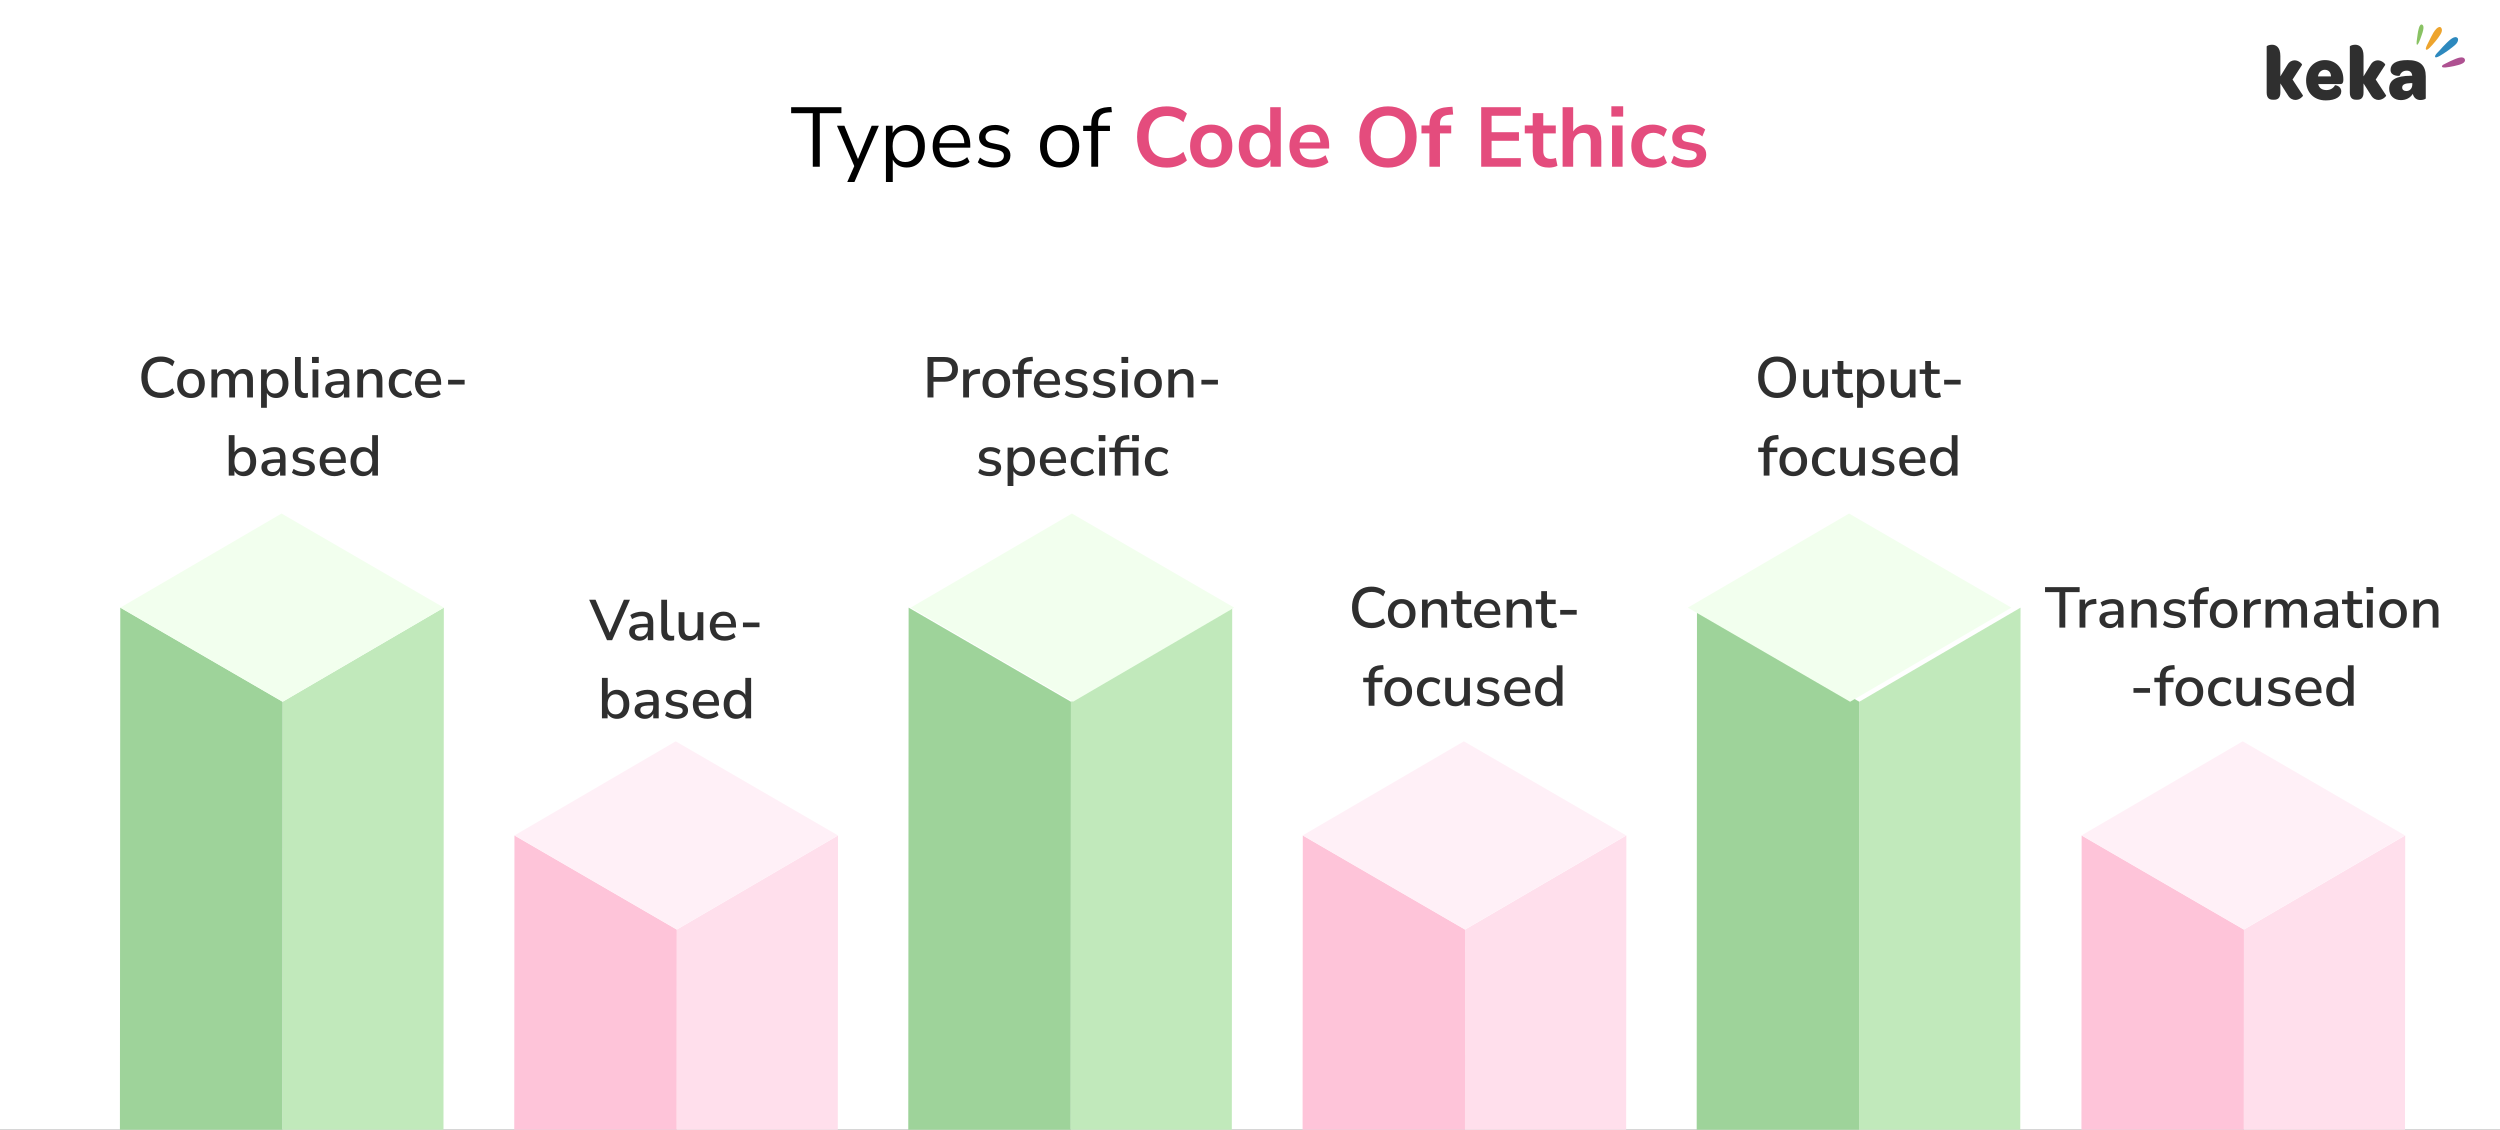 <svg width="4063" height="1836" viewBox="0 0 4063 1836" fill="none" xmlns="http://www.w3.org/2000/svg">
<rect x="0" y="0" width="4063" height="1836" fill="#333333" stroke="none"/>
<g clip-path="url(#clip0_3579_11362)">
<rect width="4063" height="1836" fill="white"/>
<path d="M1320.93 271.029V183.968H1285.77V174.219H1367.48V183.968H1332.33V271.029H1320.93ZM1376.97 295.747L1388.37 269.931L1360.22 204.292H1372.3L1394.41 258.396L1416.66 204.292H1428.33L1388.65 295.747H1376.97ZM1439.82 295.747V204.292H1450.67V216.239C1452.68 212.119 1455.66 208.915 1459.59 206.626C1463.62 204.246 1468.29 203.056 1473.6 203.056C1479.55 203.056 1484.72 204.475 1489.12 207.313C1493.6 210.059 1497.04 214.041 1499.42 219.26C1501.89 224.386 1503.12 230.52 1503.12 237.661C1503.12 244.71 1501.89 250.843 1499.42 256.061C1497.04 261.188 1493.6 265.17 1489.12 268.008C1484.72 270.846 1479.55 272.265 1473.6 272.265C1468.47 272.265 1463.9 271.121 1459.87 268.832C1455.84 266.544 1452.87 263.385 1450.94 259.357V295.747H1439.82ZM1471.27 263.339C1477.49 263.339 1482.48 261.142 1486.23 256.748C1489.99 252.262 1491.86 245.9 1491.86 237.661C1491.86 229.33 1489.99 222.967 1486.23 218.573C1482.48 214.179 1477.49 211.982 1471.27 211.982C1465.04 211.982 1460.05 214.179 1456.3 218.573C1452.55 222.967 1450.67 229.33 1450.67 237.661C1450.67 245.9 1452.55 252.262 1456.3 256.748C1460.05 261.142 1465.04 263.339 1471.27 263.339ZM1549.95 272.265C1539.42 272.265 1531.09 269.198 1524.96 263.065C1518.83 256.84 1515.76 248.417 1515.76 237.798C1515.76 230.932 1517.13 224.89 1519.88 219.672C1522.63 214.362 1526.38 210.288 1531.14 207.45C1535.99 204.521 1541.58 203.056 1547.89 203.056C1556.96 203.056 1564.05 205.985 1569.18 211.844C1574.3 217.612 1576.87 225.576 1576.87 235.738V239.995H1526.61C1526.97 247.593 1529.17 253.407 1533.2 257.435C1537.23 261.371 1542.81 263.339 1549.95 263.339C1553.98 263.339 1557.83 262.744 1561.49 261.554C1565.15 260.273 1568.63 258.213 1571.92 255.375L1575.77 263.202C1572.75 266.04 1568.9 268.283 1564.23 269.931C1559.56 271.487 1554.8 272.265 1549.95 272.265ZM1548.17 211.295C1541.85 211.295 1536.86 213.263 1533.2 217.2C1529.54 221.136 1527.39 226.309 1526.74 232.717H1567.25C1566.98 225.943 1565.19 220.679 1561.9 216.925C1558.69 213.172 1554.12 211.295 1548.17 211.295ZM1615.48 272.265C1610.27 272.265 1605.32 271.533 1600.65 270.068C1595.99 268.603 1592.14 266.544 1589.12 263.889L1592.69 256.061C1595.99 258.716 1599.6 260.685 1603.54 261.966C1607.57 263.156 1611.64 263.751 1615.76 263.751C1620.98 263.751 1624.91 262.79 1627.57 260.868C1630.22 258.945 1631.55 256.336 1631.55 253.04C1631.55 250.477 1630.68 248.463 1628.94 246.998C1627.2 245.442 1624.46 244.252 1620.7 243.428L1608.21 240.682C1596.86 238.21 1591.18 232.351 1591.18 223.105C1591.18 217.063 1593.56 212.211 1598.32 208.549C1603.17 204.887 1609.49 203.056 1617.27 203.056C1621.85 203.056 1626.2 203.788 1630.32 205.253C1634.53 206.626 1638.01 208.686 1640.75 211.432L1637.04 219.26C1634.39 216.788 1631.28 214.911 1627.71 213.63C1624.23 212.256 1620.75 211.57 1617.27 211.57C1612.14 211.57 1608.25 212.577 1605.6 214.591C1602.94 216.605 1601.62 219.26 1601.62 222.555C1601.62 227.682 1605 230.978 1611.78 232.442L1624.27 235.051C1630.13 236.333 1634.57 238.393 1637.59 241.231C1640.61 243.977 1642.12 247.731 1642.12 252.491C1642.12 258.625 1639.7 263.477 1634.85 267.047C1629.99 270.526 1623.54 272.265 1615.48 272.265ZM1722.08 272.265C1715.58 272.265 1709.95 270.846 1705.19 268.008C1700.43 265.17 1696.73 261.188 1694.07 256.061C1691.51 250.843 1690.23 244.71 1690.23 237.661C1690.23 230.611 1691.51 224.524 1694.07 219.397C1696.73 214.179 1700.43 210.151 1705.19 207.313C1709.95 204.475 1715.58 203.056 1722.08 203.056C1728.49 203.056 1734.08 204.475 1738.84 207.313C1743.69 210.151 1747.4 214.179 1749.96 219.397C1752.61 224.524 1753.94 230.611 1753.94 237.661C1753.94 244.71 1752.61 250.843 1749.96 256.061C1747.4 261.188 1743.69 265.17 1738.84 268.008C1734.08 270.846 1728.49 272.265 1722.08 272.265ZM1722.08 263.339C1728.31 263.339 1733.3 261.142 1737.05 256.748C1740.81 252.262 1742.68 245.9 1742.68 237.661C1742.68 229.33 1740.81 222.967 1737.05 218.573C1733.3 214.179 1728.31 211.982 1722.08 211.982C1715.77 211.982 1710.73 214.179 1706.98 218.573C1703.32 222.967 1701.49 229.33 1701.49 237.661C1701.49 245.9 1703.32 252.262 1706.98 256.748C1710.73 261.142 1715.77 263.339 1722.08 263.339ZM1773.55 271.029V212.943H1760.37V204.292H1773.55V201.957C1773.55 193.077 1775.75 186.349 1780.14 181.771C1784.63 177.194 1791.49 174.631 1800.74 174.081L1806.09 173.807L1807.05 182.321L1800.74 182.733C1795.06 183.19 1790.94 184.884 1788.38 187.813C1785.91 190.743 1784.67 195 1784.67 200.584V204.292H1803.9V212.943H1784.67V271.029H1773.55Z" fill="black"/>
<path d="M1896.15 272.402C1886.08 272.402 1877.43 270.388 1870.2 266.36C1863.06 262.241 1857.57 256.473 1853.72 249.058C1849.88 241.551 1847.95 232.717 1847.95 222.555C1847.95 212.394 1849.88 203.605 1853.72 196.19C1857.57 188.775 1863.06 183.053 1870.2 179.025C1877.43 174.905 1886.08 172.845 1896.15 172.845C1902.65 172.845 1908.79 173.853 1914.55 175.867C1920.41 177.881 1925.22 180.764 1928.97 184.518L1923.21 198.524C1919.09 195.046 1914.88 192.528 1910.57 190.972C1906.27 189.324 1901.65 188.5 1896.7 188.5C1886.91 188.5 1879.45 191.475 1874.32 197.426C1869.19 203.285 1866.63 211.661 1866.63 222.555C1866.63 233.449 1869.19 241.872 1874.32 247.822C1879.45 253.773 1886.91 256.748 1896.7 256.748C1901.65 256.748 1906.27 255.97 1910.57 254.414C1914.88 252.766 1919.09 250.202 1923.21 246.724L1928.97 260.73C1925.22 264.392 1920.41 267.276 1914.55 269.381C1908.79 271.395 1902.65 272.402 1896.15 272.402ZM1968.46 272.402C1961.5 272.402 1955.46 270.984 1950.33 268.146C1945.21 265.308 1941.23 261.28 1938.39 256.061C1935.55 250.752 1934.13 244.527 1934.13 237.386C1934.13 230.245 1935.55 224.066 1938.39 218.848C1941.23 213.63 1945.21 209.601 1950.33 206.764C1955.46 203.926 1961.5 202.507 1968.46 202.507C1975.42 202.507 1981.46 203.926 1986.59 206.764C1991.71 209.601 1995.7 213.63 1998.53 218.848C2001.37 224.066 2002.79 230.245 2002.79 237.386C2002.79 244.527 2001.37 250.752 1998.53 256.061C1995.7 261.28 1991.71 265.308 1986.59 268.146C1981.46 270.984 1975.42 272.402 1968.46 272.402ZM1968.46 259.357C1973.59 259.357 1977.71 257.526 1980.82 253.864C1983.93 250.111 1985.49 244.618 1985.49 237.386C1985.49 230.062 1983.93 224.615 1980.82 221.045C1977.71 217.383 1973.59 215.552 1968.46 215.552C1963.33 215.552 1959.21 217.383 1956.1 221.045C1952.99 224.615 1951.43 230.062 1951.43 237.386C1951.43 244.618 1952.99 250.111 1956.1 253.864C1959.21 257.526 1963.33 259.357 1968.46 259.357ZM2042.77 272.402C2036.92 272.402 2031.74 270.984 2027.26 268.146C2022.86 265.308 2019.43 261.28 2016.96 256.061C2014.49 250.752 2013.25 244.527 2013.25 237.386C2013.25 230.154 2014.49 223.974 2016.96 218.848C2019.43 213.63 2022.86 209.601 2027.26 206.764C2031.74 203.926 2036.92 202.507 2042.77 202.507C2047.53 202.507 2051.84 203.559 2055.68 205.665C2059.53 207.771 2062.41 210.563 2064.33 214.041V174.219H2081.5V271.029H2064.75V259.906C2062.91 263.751 2060.03 266.818 2056.09 269.107C2052.16 271.304 2047.72 272.402 2042.77 272.402ZM2047.58 259.357C2052.71 259.357 2056.83 257.526 2059.94 253.864C2063.05 250.111 2064.61 244.618 2064.61 237.386C2064.61 230.062 2063.05 224.615 2059.94 221.045C2056.83 217.383 2052.71 215.552 2047.58 215.552C2042.45 215.552 2038.33 217.383 2035.22 221.045C2032.11 224.615 2030.55 230.062 2030.55 237.386C2030.55 244.618 2032.11 250.111 2035.22 253.864C2038.33 257.526 2042.45 259.357 2047.58 259.357ZM2132.39 272.402C2124.79 272.402 2118.25 270.984 2112.75 268.146C2107.26 265.308 2103 261.28 2099.98 256.061C2097.05 250.843 2095.59 244.664 2095.59 237.523C2095.59 230.566 2097.01 224.478 2099.85 219.26C2102.78 214.041 2106.76 209.968 2111.79 207.038C2116.92 204.017 2122.73 202.507 2129.23 202.507C2138.75 202.507 2146.26 205.528 2151.75 211.57C2157.34 217.612 2160.13 225.851 2160.13 236.287V241.368H2112.07C2113.35 253.361 2120.21 259.357 2132.67 259.357C2136.42 259.357 2140.17 258.808 2143.93 257.709C2147.68 256.519 2151.11 254.688 2154.22 252.216L2159.03 263.751C2155.83 266.406 2151.8 268.512 2146.95 270.068C2142.09 271.624 2137.24 272.402 2132.39 272.402ZM2129.92 214.179C2124.88 214.179 2120.81 215.735 2117.7 218.848C2114.58 221.96 2112.71 226.171 2112.07 231.481H2145.85C2145.48 225.897 2143.93 221.64 2141.18 218.71C2138.52 215.689 2134.77 214.179 2129.92 214.179ZM2255.78 272.402C2246.44 272.402 2238.24 270.343 2231.2 266.223C2224.24 262.103 2218.84 256.336 2214.99 248.921C2211.15 241.414 2209.22 232.625 2209.22 222.555C2209.22 212.394 2211.15 203.605 2214.99 196.19C2218.84 188.775 2224.24 183.053 2231.2 179.025C2238.15 174.905 2246.35 172.845 2255.78 172.845C2265.21 172.845 2273.4 174.905 2280.36 179.025C2287.31 183.053 2292.71 188.775 2296.56 196.19C2300.4 203.605 2302.33 212.348 2302.33 222.418C2302.33 232.58 2300.4 241.414 2296.56 248.921C2292.71 256.336 2287.31 262.103 2280.36 266.223C2273.4 270.343 2265.21 272.402 2255.78 272.402ZM2255.78 257.297C2264.66 257.297 2271.57 254.23 2276.51 248.097C2281.45 241.963 2283.93 233.449 2283.93 222.555C2283.93 211.57 2281.45 203.056 2276.51 197.014C2271.66 190.972 2264.75 187.951 2255.78 187.951C2246.9 187.951 2239.98 190.972 2235.04 197.014C2230.1 203.056 2227.63 211.57 2227.63 222.555C2227.63 233.449 2230.1 241.963 2235.04 248.097C2239.98 254.23 2246.9 257.297 2255.78 257.297ZM2323.08 271.029V216.788H2310.18V203.88H2323.08V203.742C2323.08 194.222 2325.56 187.035 2330.5 182.183C2335.53 177.331 2343.32 174.585 2353.84 173.944L2360.57 173.532L2361.67 186.166L2355.35 186.577C2349.86 186.944 2345.97 188.317 2343.68 190.697C2341.39 192.986 2340.25 196.419 2340.25 200.996V203.88H2358.51V216.788H2340.25V271.029H2323.08ZM2407.23 271.029V174.219H2471.64V188.225H2424.12V214.865H2468.61V228.872H2424.12V257.023H2471.64V271.029H2407.23ZM2517.61 272.402C2499.85 272.402 2490.97 263.614 2490.97 246.037V216.788H2478.06V203.88H2490.97V183.831H2508.13V203.88H2528.46V216.788H2508.13V245.076C2508.13 249.47 2509.1 252.766 2511.02 254.963C2512.94 257.16 2516.05 258.259 2520.36 258.259C2521.64 258.259 2522.97 258.121 2524.34 257.847C2525.71 257.48 2527.13 257.114 2528.6 256.748L2531.2 269.381C2529.56 270.297 2527.45 271.029 2524.89 271.579C2522.42 272.128 2519.99 272.402 2517.61 272.402ZM2539.55 271.029V174.219H2556.72V213.63C2559.01 209.968 2562.07 207.221 2565.92 205.39C2569.76 203.468 2574.02 202.507 2578.69 202.507C2594.53 202.507 2602.44 211.707 2602.44 230.108V271.029H2585.28V230.932C2585.28 225.714 2584.27 221.915 2582.26 219.534C2580.34 217.154 2577.31 215.964 2573.2 215.964C2568.16 215.964 2564.13 217.566 2561.11 220.77C2558.18 223.883 2556.72 228.048 2556.72 233.266V271.029H2539.55ZM2618.78 189.461V172.708H2638V189.461H2618.78ZM2619.88 271.029V203.88H2637.04V271.029H2619.88ZM2685.91 272.402C2678.86 272.402 2672.73 270.984 2667.51 268.146C2662.29 265.216 2658.27 261.096 2655.43 255.787C2652.59 250.477 2651.17 244.252 2651.17 237.111C2651.17 229.971 2652.59 223.837 2655.43 218.71C2658.27 213.492 2662.29 209.51 2667.51 206.764C2672.73 203.926 2678.86 202.507 2685.91 202.507C2690.22 202.507 2694.47 203.193 2698.68 204.566C2702.9 205.94 2706.37 207.862 2709.12 210.334L2704.04 222.281C2701.66 220.175 2698.96 218.573 2695.94 217.474C2693.01 216.376 2690.17 215.827 2687.42 215.827C2681.47 215.827 2676.85 217.703 2673.55 221.457C2670.35 225.119 2668.75 230.383 2668.75 237.249C2668.75 244.023 2670.35 249.379 2673.55 253.315C2676.85 257.16 2681.47 259.082 2687.42 259.082C2690.08 259.082 2692.92 258.533 2695.94 257.435C2698.96 256.336 2701.66 254.688 2704.04 252.491L2709.12 264.575C2706.37 266.955 2702.85 268.878 2698.55 270.343C2694.34 271.716 2690.12 272.402 2685.91 272.402ZM2744.23 272.402C2738.55 272.402 2733.24 271.716 2728.3 270.343C2723.36 268.969 2719.24 267.001 2715.94 264.438L2720.34 253.178C2723.72 255.466 2727.52 257.252 2731.73 258.533C2735.95 259.723 2740.16 260.318 2744.37 260.318C2748.76 260.318 2752.01 259.586 2754.12 258.121C2756.31 256.565 2757.41 254.551 2757.41 252.079C2757.41 248.234 2754.58 245.762 2748.9 244.664L2735.17 242.055C2723.54 239.858 2717.73 233.816 2717.73 223.929C2717.73 219.534 2718.92 215.735 2721.3 212.531C2723.77 209.327 2727.16 206.855 2731.46 205.116C2735.76 203.376 2740.71 202.507 2746.29 202.507C2751.05 202.507 2755.63 203.193 2760.02 204.566C2764.42 205.848 2768.17 207.816 2771.28 210.471L2766.61 221.731C2763.96 219.534 2760.75 217.795 2757 216.513C2753.34 215.232 2749.81 214.591 2746.43 214.591C2741.94 214.591 2738.6 215.369 2736.4 216.925C2734.3 218.482 2733.24 220.541 2733.24 223.105C2733.24 227.133 2735.85 229.604 2741.07 230.52L2754.8 233.129C2760.75 234.228 2765.24 236.242 2768.26 239.171C2771.37 242.101 2772.93 246.037 2772.93 250.981C2772.93 257.663 2770.32 262.927 2765.1 266.772C2759.88 270.526 2752.93 272.402 2744.23 272.402Z" fill="#E44C7D"/>
<path d="M721.334 987.53L459.264 1140.47L458.484 2265.41L720.554 2112.47L721.334 987.53Z" fill="#C1E9BB"/>
<path d="M195.473 987.53L194.703 2112.47L458.483 2265.41L459.263 1140.47L195.473 987.53Z" fill="#9ED39A"/>
<path d="M457.547 834.59L195.477 987.53L459.267 1140.47L721.337 987.53L457.547 834.59Z" fill="#F2FFEE"/>
<path d="M1361.94 1357.76L1099.87 1510.71L1099.09 2635.65L1361.16 2482.7L1361.94 1357.76Z" fill="#FFDFEC"/>
<path d="M836.083 1357.77L835.312 2482.71L1099.09 2635.65L1099.87 1510.71L836.083 1357.77Z" fill="#FEC4D9"/>
<path d="M1098.16 1204.82L836.086 1357.77L1099.88 1510.71L1361.95 1357.76L1098.16 1204.82Z" fill="#FFF0F7"/>
<path d="M2002.55 987.53L1740.48 1140.47L1739.71 2265.41L2001.77 2112.47L2002.55 987.53Z" fill="#C1E9BB"/>
<path d="M1476.7 987.53L1475.92 2112.47L1739.71 2265.41L1740.48 1140.47L1476.7 987.53Z" fill="#9ED39A"/>
<path d="M1742.07 834.59L1480 987.53L1743.78 1140.47L2005.85 987.53L1742.07 834.59Z" fill="#F2FFEE"/>
<path d="M2643.16 1357.76L2381.09 1510.71L2380.32 2635.65L2642.38 2482.7L2643.16 1357.76Z" fill="#FFDFEC"/>
<path d="M2117.31 1357.77L2116.53 2482.71L2380.32 2635.65L2381.09 1510.71L2117.31 1357.77Z" fill="#FEC4D9"/>
<path d="M2379.07 1204.82L2117 1357.77L2380.78 1510.71L2642.85 1357.76L2379.07 1204.82Z" fill="#FFF0F7"/>
<path d="M3908.93 1357.76L3646.86 1510.71L3646.09 2635.65L3908.15 2482.7L3908.93 1357.76Z" fill="#FFDFEC"/>
<path d="M3383.08 1357.77L3382.3 2482.71L3646.09 2635.65L3646.86 1510.71L3383.08 1357.77Z" fill="#FEC4D9"/>
<path d="M3644.84 1204.82L3382.77 1357.77L3646.55 1510.71L3908.62 1357.76L3644.84 1204.82Z" fill="#FFF0F7"/>
<path d="M3283.77 987.53L3021.7 1140.47L3020.93 2608.86L3283 2455.91L3283.77 987.53Z" fill="#C1E9BB"/>
<path d="M2757.92 987.53L2757.14 2455.92L3020.93 2608.86L3021.7 1140.47L2757.92 987.53Z" fill="#9ED39A"/>
<path d="M3005.07 834.59L2743 987.53L3006.78 1140.47L3268.85 987.53L3005.07 834.59Z" fill="#F2FFEE"/>
<path d="M986.521 1040.43L957.502 974.648H967.859L990.907 1028.21L1013.95 974.648H1023.84L994.826 1040.43H986.521ZM1039.11 1041.27C1035.94 1041.27 1033.11 1040.65 1030.62 1039.4C1028.13 1038.16 1026.14 1036.48 1024.65 1034.37C1023.22 1032.25 1022.5 1029.86 1022.5 1027.18C1022.5 1023.82 1023.34 1021.18 1025.02 1019.25C1026.76 1017.32 1029.59 1015.92 1033.51 1015.05C1037.49 1014.18 1042.84 1013.74 1049.56 1013.74H1052.73V1011.32C1052.73 1007.77 1051.99 1005.22 1050.49 1003.67C1049 1002.11 1046.54 1001.33 1043.12 1001.33C1040.51 1001.33 1037.9 1001.74 1035.28 1002.55C1032.67 1003.29 1030 1004.51 1027.26 1006.19L1024.37 999.561C1026.73 997.882 1029.69 996.544 1033.23 995.549C1036.78 994.554 1040.17 994.056 1043.4 994.056C1049.62 994.056 1054.23 995.549 1057.21 998.535C1060.2 1001.46 1061.69 1006.06 1061.69 1012.34V1040.43H1052.83V1032.87C1051.71 1035.49 1049.97 1037.54 1047.6 1039.03C1045.24 1040.52 1042.41 1041.27 1039.11 1041.27ZM1040.98 1034.55C1044.34 1034.55 1047.14 1033.37 1049.37 1031.01C1051.61 1028.64 1052.73 1025.66 1052.73 1022.05V1019.53H1049.65C1045.11 1019.53 1041.54 1019.75 1038.92 1020.18C1036.37 1020.62 1034.54 1021.36 1033.42 1022.42C1032.36 1023.42 1031.83 1024.82 1031.83 1026.62C1031.83 1028.99 1032.64 1030.91 1034.26 1032.41C1035.88 1033.84 1038.12 1034.55 1040.98 1034.55ZM1089.51 1041.27C1084.53 1041.27 1080.8 1039.87 1078.31 1037.07C1075.88 1034.27 1074.67 1030.17 1074.67 1024.76V974.648H1084.1V1024.2C1084.1 1030.35 1086.62 1033.43 1091.65 1033.43C1092.4 1033.43 1093.09 1033.4 1093.71 1033.34C1094.39 1033.28 1095.08 1033.15 1095.76 1032.97L1095.57 1040.52C1093.46 1041.02 1091.44 1041.27 1089.51 1041.27ZM1119.43 1041.27C1108.42 1041.27 1102.91 1035.14 1102.91 1022.89V994.896H1112.34V1022.98C1112.34 1026.65 1113.08 1029.36 1114.58 1031.1C1116.07 1032.84 1118.43 1033.71 1121.67 1033.71C1125.21 1033.71 1128.08 1032.53 1130.25 1030.17C1132.49 1027.8 1133.61 1024.63 1133.61 1020.65V994.896H1143.04V1040.43H1133.89V1033.15C1132.4 1035.83 1130.41 1037.85 1127.92 1039.22C1125.43 1040.59 1122.6 1041.27 1119.43 1041.27ZM1177.69 1041.27C1170.22 1041.27 1164.34 1039.19 1160.05 1035.02C1155.76 1030.79 1153.61 1025.04 1153.61 1017.76C1153.61 1013.09 1154.55 1008.99 1156.41 1005.44C1158.34 1001.83 1160.98 999.033 1164.34 997.042C1167.7 995.051 1171.56 994.056 1175.91 994.056C1182.2 994.056 1187.14 996.078 1190.75 1000.12C1194.36 1004.1 1196.16 1009.61 1196.16 1016.64V1019.81H1162.76C1163.44 1029.27 1168.45 1033.99 1177.78 1033.99C1180.39 1033.99 1182.94 1033.59 1185.43 1032.78C1187.98 1031.97 1190.38 1030.63 1192.62 1028.77L1195.42 1035.3C1193.36 1037.17 1190.72 1038.63 1187.48 1039.68C1184.25 1040.74 1180.98 1041.27 1177.69 1041.27ZM1176.29 1000.68C1172.37 1000.68 1169.26 1001.89 1166.96 1004.32C1164.65 1006.75 1163.25 1009.98 1162.76 1014.02H1188.23C1188.04 1009.79 1186.92 1006.53 1184.87 1004.23C1182.82 1001.86 1179.96 1000.68 1176.29 1000.68ZM1207.44 1019.34V1011.69H1234.31V1019.34H1207.44ZM1002.71 1168.27C999.227 1168.27 996.148 1167.49 993.473 1165.94C990.798 1164.38 988.808 1162.3 987.501 1159.69V1167.43H978.264V1101.65H987.688V1129.27C989.057 1126.78 991.047 1124.79 993.66 1123.3C996.335 1121.8 999.352 1121.06 1002.71 1121.06C1006.75 1121.06 1010.27 1122.02 1013.26 1123.95C1016.3 1125.88 1018.64 1128.61 1020.25 1132.16C1021.93 1135.64 1022.77 1139.81 1022.77 1144.66C1022.77 1149.52 1021.93 1153.71 1020.25 1157.26C1018.64 1160.81 1016.3 1163.54 1013.26 1165.47C1010.27 1167.34 1006.75 1168.27 1002.71 1168.27ZM1000.38 1160.99C1004.3 1160.99 1007.41 1159.59 1009.71 1156.79C1012.07 1153.99 1013.26 1149.95 1013.26 1144.66C1013.26 1139.38 1012.07 1135.36 1009.71 1132.63C1007.41 1129.83 1004.3 1128.43 1000.38 1128.43C996.459 1128.43 993.318 1129.83 990.954 1132.63C988.652 1135.36 987.501 1139.38 987.501 1144.66C987.501 1149.95 988.652 1153.99 990.954 1156.79C993.318 1159.59 996.459 1160.99 1000.38 1160.99ZM1047.95 1168.27C1044.78 1168.27 1041.95 1167.65 1039.46 1166.4C1036.97 1165.16 1034.98 1163.48 1033.49 1161.37C1032.06 1159.25 1031.34 1156.86 1031.34 1154.18C1031.34 1150.82 1032.18 1148.18 1033.86 1146.25C1035.6 1144.32 1038.43 1142.92 1042.35 1142.05C1046.33 1141.18 1051.68 1140.74 1058.4 1140.74H1061.57V1138.32C1061.57 1134.77 1060.83 1132.22 1059.33 1130.67C1057.84 1129.11 1055.38 1128.33 1051.96 1128.33C1049.35 1128.33 1046.74 1128.74 1044.12 1129.55C1041.51 1130.29 1038.84 1131.51 1036.1 1133.19L1033.21 1126.56C1035.57 1124.88 1038.53 1123.54 1042.07 1122.55C1045.62 1121.55 1049.01 1121.06 1052.24 1121.06C1058.46 1121.06 1063.07 1122.55 1066.05 1125.53C1069.04 1128.46 1070.53 1133.06 1070.53 1139.34V1167.43H1061.67V1159.87C1060.55 1162.49 1058.8 1164.54 1056.44 1166.03C1054.08 1167.52 1051.25 1168.27 1047.95 1168.27ZM1049.82 1161.55C1053.17 1161.55 1055.97 1160.37 1058.21 1158.01C1060.45 1155.64 1061.57 1152.66 1061.57 1149.05V1146.53H1058.49C1053.95 1146.53 1050.38 1146.75 1047.76 1147.18C1045.21 1147.62 1043.38 1148.36 1042.26 1149.42C1041.2 1150.42 1040.67 1151.82 1040.67 1153.62C1040.67 1155.99 1041.48 1157.91 1043.1 1159.41C1044.71 1160.84 1046.95 1161.55 1049.82 1161.55ZM1099.47 1168.27C1095.73 1168.27 1092.25 1167.8 1089.02 1166.87C1085.78 1165.88 1083.08 1164.51 1080.9 1162.77L1083.6 1156.42C1085.91 1158.04 1088.43 1159.28 1091.16 1160.15C1093.96 1161.02 1096.76 1161.46 1099.56 1161.46C1102.86 1161.46 1105.35 1160.87 1107.02 1159.69C1108.7 1158.5 1109.54 1156.92 1109.54 1154.93C1109.54 1153.31 1108.98 1152.07 1107.86 1151.2C1106.75 1150.26 1105.07 1149.55 1102.83 1149.05L1093.96 1147.28C1086.12 1145.66 1082.2 1141.62 1082.2 1135.15C1082.2 1130.85 1083.92 1127.43 1087.34 1124.88C1090.76 1122.33 1095.24 1121.06 1100.77 1121.06C1103.95 1121.06 1106.96 1121.52 1109.82 1122.46C1112.75 1123.39 1115.17 1124.79 1117.1 1126.65L1114.4 1133C1112.53 1131.38 1110.38 1130.14 1107.96 1129.27C1105.53 1128.4 1103.14 1127.96 1100.77 1127.96C1097.54 1127.96 1095.08 1128.58 1093.4 1129.83C1091.72 1131.01 1090.88 1132.63 1090.88 1134.68C1090.88 1137.79 1092.94 1139.78 1097.04 1140.65L1105.91 1142.42C1109.95 1143.23 1113 1144.6 1115.05 1146.53C1117.16 1148.46 1118.22 1151.07 1118.22 1154.37C1118.22 1158.72 1116.51 1162.14 1113.09 1164.63C1109.67 1167.06 1105.13 1168.27 1099.47 1168.27ZM1150.08 1168.27C1142.61 1168.27 1136.73 1166.19 1132.44 1162.02C1128.15 1157.79 1126 1152.04 1126 1144.76C1126 1140.09 1126.94 1135.99 1128.8 1132.44C1130.73 1128.83 1133.37 1126.03 1136.73 1124.04C1140.09 1122.05 1143.95 1121.06 1148.3 1121.06C1154.59 1121.06 1159.53 1123.08 1163.14 1127.12C1166.75 1131.1 1168.55 1136.61 1168.55 1143.64V1146.81H1135.15C1135.83 1156.27 1140.84 1160.99 1150.17 1160.99C1152.78 1160.99 1155.33 1160.59 1157.82 1159.78C1160.37 1158.97 1162.77 1157.63 1165.01 1155.77L1167.8 1162.3C1165.75 1164.17 1163.11 1165.63 1159.87 1166.68C1156.64 1167.74 1153.37 1168.27 1150.08 1168.27ZM1148.68 1127.68C1144.76 1127.68 1141.65 1128.89 1139.35 1131.32C1137.04 1133.75 1135.64 1136.98 1135.15 1141.02H1160.62C1160.43 1136.79 1159.31 1133.53 1157.26 1131.23C1155.21 1128.86 1152.35 1127.68 1148.68 1127.68ZM1196.18 1168.27C1192.2 1168.27 1188.69 1167.34 1185.64 1165.47C1182.65 1163.54 1180.32 1160.81 1178.64 1157.26C1176.96 1153.71 1176.12 1149.52 1176.12 1144.66C1176.12 1139.81 1176.96 1135.64 1178.64 1132.16C1180.32 1128.61 1182.65 1125.88 1185.64 1123.95C1188.62 1122.02 1192.14 1121.06 1196.18 1121.06C1199.6 1121.06 1202.65 1121.8 1205.33 1123.3C1208 1124.79 1209.99 1126.81 1211.3 1129.36V1101.65H1220.72V1167.43H1211.48V1159.5C1210.18 1162.24 1208.16 1164.38 1205.42 1165.94C1202.74 1167.49 1199.66 1168.27 1196.18 1168.27ZM1198.61 1160.99C1202.46 1160.99 1205.57 1159.59 1207.94 1156.79C1210.3 1153.99 1211.48 1149.95 1211.48 1144.66C1211.48 1139.38 1210.3 1135.36 1207.94 1132.63C1205.57 1129.83 1202.46 1128.43 1198.61 1128.43C1194.69 1128.43 1191.55 1129.83 1189.18 1132.63C1186.82 1135.36 1185.64 1139.38 1185.64 1144.66C1185.64 1149.95 1186.82 1153.99 1189.18 1156.79C1191.55 1159.59 1194.69 1160.99 1198.61 1160.99Z" fill="#2F2F2F"/>
<path fill-rule="evenodd" clip-rule="evenodd" d="M3938.59 46.06C3938.24 50.37 3936.2 55.63 3935.42 57.94C3932.5 66.48 3929.88 73.34 3928.15 72.63C3926.44 71.9 3928.01 64.5 3929.18 55.32C3929.63 51.87 3931.67 37.37 3936.59 40.11C3938.38 41.12 3938.81 43.39 3938.59 46.05V46.06Z" fill="#89C263"/>
<path fill-rule="evenodd" clip-rule="evenodd" d="M3967.53 53.5C3967.12 54.44 3966.64 55.34 3966.15 56.1C3963.88 59.77 3961.29 63.22 3958.61 66.5C3951.24 75.42 3944.93 82.46 3942.87 80.61C3940.81 78.74 3945.9 70.49 3951.13 59.76C3953.33 55.26 3955.97 50.6 3959.29 47.06C3961.23 45 3965.12 42.17 3967.43 45.15C3969.32 47.57 3968.69 50.79 3967.53 53.49V53.5Z" fill="#EDA42D"/>
<path fill-rule="evenodd" clip-rule="evenodd" d="M4001.88 103.23C3999.64 104.41 3997.06 105.16 3995.49 105.61C3993.12 106.3 3990.71 106.88 3988.28 107.39C3977.96 109.51 3969.43 110.91 3968.71 108.31C3968.07 105.99 3972.27 104.36 3973.69 103.63C3979.07 100.91 3984.55 98.12 3990.15 95.93C3993.82 94.49 4003.74 90.48 4005.83 96.42C4006.96 99.55 4004.7 101.74 4001.88 103.22V103.23Z" fill="#AE5191"/>
<path fill-rule="evenodd" clip-rule="evenodd" d="M3992.08 70.99C3990.56 72.79 3988.62 74.27 3986.91 75.69C3984.23 77.94 3981.47 80.04 3978.61 82.04C3968.11 89.4 3959.29 95.08 3957.66 92.74C3955.95 90.29 3962.79 84.18 3963.94 82.89C3967.98 78.36 3972.03 73.77 3976.42 69.61C3979.74 66.48 3989.05 56.76 3993.95 61.74C3995.64 63.48 3994.69 66.61 3993.76 68.48C3993.31 69.4 3992.75 70.22 3992.09 70.99H3992.08Z" fill="#2D89BE"/>
<path fill-rule="evenodd" clip-rule="evenodd" d="M3912.7 97.65C3893.67 97.65 3885.1 103.81 3885.1 113.65C3885.1 124.38 3899.7 123.47 3899.83 123.11C3901.33 119.33 3904.24 114.81 3911.43 114.81C3916.76 114.81 3919.9 117.71 3920.35 123.11H3918.15C3893.68 123.24 3882.89 130.04 3882.89 144.3C3882.89 155.13 3890.41 162.7 3902.01 162.7C3910.37 162.7 3917.44 158.9 3921.25 152.49C3923 159.16 3927.39 162.57 3933.77 162.57C3938.07 162.57 3942.36 161.05 3942.36 159.78V124.24C3942.38 106.35 3933.34 97.64 3912.68 97.64L3912.7 97.65ZM3920.47 137.23C3920.47 143.54 3916.64 147.96 3910.73 147.96C3906.67 147.96 3904.01 145.81 3904.01 142.17C3904.01 137.39 3908.75 135.35 3917.71 135.09H3920.49V137.24H3920.47V137.23Z" fill="#2F2F2F"/>
<path fill-rule="evenodd" clip-rule="evenodd" d="M3877.95 155.14L3861.02 129.29L3876.45 105.46C3877.03 104.07 3871.11 98.02 3864.38 98.02C3860.55 98.02 3855.81 99.91 3852.68 105.33L3841.21 124.12V91.09C3841.21 76.35 3833.9 72.69 3827.51 72.69C3822.98 72.69 3818.94 74.58 3818.94 75.46V150.34C3818.94 159.28 3823.12 162.07 3829.03 162.07H3831.34C3837.03 162.07 3841.21 159.05 3841.21 150.34V135.58L3853.61 155.12C3856.86 160.53 3861.62 162.43 3865.66 162.43C3872.27 162.45 3878.51 156.4 3877.94 155.14H3877.95Z" fill="#2F2F2F"/>
<path fill-rule="evenodd" clip-rule="evenodd" d="M3778.48 97.65C3760.74 97.65 3747.87 111.76 3747.87 130.92C3747.87 150.08 3760.27 163.18 3779.86 163.18C3796.11 163.18 3805.03 156.87 3805.03 148.55C3805.03 139.35 3794.83 138.21 3794.83 138.47C3792.63 142.76 3787.87 146.41 3780.91 146.41C3773.95 146.41 3768.96 143.15 3767.58 136.59H3803.89C3807.25 136.59 3808.3 133.95 3808.42 130.28V128.78C3808.42 110.76 3796.12 97.66 3778.49 97.66L3778.48 97.65ZM3767.25 124.14C3767.95 117.96 3772.48 113.41 3778.25 113.41C3784.39 113.41 3788.22 117.7 3788.34 124.14H3767.25Z" fill="#2F2F2F"/>
<path fill-rule="evenodd" clip-rule="evenodd" d="M3742.8 155.14L3725.85 129.29L3741.28 105.46C3741.86 104.07 3735.95 98.02 3729.23 98.02C3725.4 98.02 3720.66 99.91 3717.51 105.33L3706.04 124.12V91.09C3706.04 76.35 3698.73 72.69 3692.36 72.69C3687.83 72.69 3683.79 74.58 3683.79 75.46V150.34C3683.79 159.28 3687.97 162.07 3693.88 162.07H3696.21C3701.89 162.07 3706.06 159.05 3706.06 150.34V135.58L3718.48 155.12C3721.71 160.53 3726.49 162.43 3730.53 162.43C3737.1 162.45 3743.38 156.4 3742.79 155.14H3742.8Z" fill="#2F2F2F"/>
<path d="M1507.4 646V580.216H1534.64C1541.74 580.216 1547.21 581.989 1551.07 585.535C1554.92 589.019 1556.85 593.933 1556.85 600.278C1556.85 606.685 1554.92 611.662 1551.07 615.208C1547.21 618.691 1541.74 620.433 1534.64 620.433H1517.1V646H1507.4ZM1517.1 612.688H1533.25C1542.7 612.688 1547.43 608.552 1547.43 600.278C1547.43 592.067 1542.7 587.961 1533.25 587.961H1517.1V612.688ZM1565.33 646V600.465H1574.47V608.583C1576.84 603.171 1581.75 600.154 1589.22 599.532L1592.3 599.345L1592.95 607.37L1587.26 607.93C1578.98 608.738 1574.85 612.999 1574.85 620.713V646H1565.33ZM1619.28 646.84C1614.68 646.84 1610.7 645.876 1607.34 643.947C1603.98 642.019 1601.37 639.313 1599.5 635.829C1597.7 632.283 1596.79 628.084 1596.79 623.232C1596.79 618.38 1597.7 614.212 1599.5 610.729C1601.37 607.183 1603.98 604.446 1607.34 602.518C1610.7 600.589 1614.68 599.625 1619.28 599.625C1623.76 599.625 1627.68 600.589 1631.04 602.518C1634.4 604.446 1637.01 607.183 1638.88 610.729C1640.74 614.212 1641.68 618.38 1641.68 623.232C1641.68 628.084 1640.74 632.283 1638.88 635.829C1637.01 639.313 1634.4 642.019 1631.04 643.947C1627.68 645.876 1623.76 646.84 1619.28 646.84ZM1619.28 639.562C1623.14 639.562 1626.25 638.162 1628.61 635.363C1630.98 632.563 1632.16 628.52 1632.16 623.232C1632.16 617.945 1630.98 613.932 1628.61 611.195C1626.25 608.396 1623.14 606.996 1619.28 606.996C1615.36 606.996 1612.22 608.396 1609.86 611.195C1607.49 613.932 1606.31 617.945 1606.31 623.232C1606.31 628.52 1607.49 632.563 1609.86 635.363C1612.22 638.162 1615.36 639.562 1619.28 639.562ZM1654.51 646V607.743H1645.65V600.465H1654.51V599.625C1654.51 593.342 1656.1 588.614 1659.27 585.442C1662.5 582.269 1667.45 580.496 1674.11 580.123L1678.21 579.843L1678.86 586.935L1674.57 587.215C1670.78 587.464 1668.04 588.49 1666.36 590.294C1664.74 592.098 1663.93 594.773 1663.93 598.319V600.465H1676.72V607.743H1663.93V646H1654.51ZM1704.25 646.84C1696.78 646.84 1690.9 644.756 1686.61 640.588C1682.32 636.358 1680.17 630.604 1680.17 623.326C1680.17 618.66 1681.1 614.555 1682.97 611.009C1684.9 607.401 1687.54 604.601 1690.9 602.611C1694.26 600.62 1698.12 599.625 1702.47 599.625C1708.76 599.625 1713.7 601.647 1717.31 605.69C1720.92 609.671 1722.72 615.177 1722.72 622.206V625.378H1689.32C1690 634.834 1695.01 639.562 1704.34 639.562C1706.95 639.562 1709.5 639.157 1711.99 638.349C1714.54 637.54 1716.94 636.202 1719.17 634.336L1721.97 640.868C1719.92 642.734 1717.28 644.196 1714.04 645.254C1710.81 646.311 1707.54 646.84 1704.25 646.84ZM1702.85 606.25C1698.93 606.25 1695.82 607.463 1693.51 609.889C1691.21 612.315 1689.81 615.55 1689.32 619.593H1714.79C1714.6 615.363 1713.48 612.097 1711.43 609.796C1709.38 607.432 1706.52 606.25 1702.85 606.25ZM1748.95 646.84C1745.22 646.84 1741.74 646.373 1738.5 645.44C1735.27 644.445 1732.56 643.076 1730.38 641.335L1733.09 634.989C1735.39 636.607 1737.91 637.851 1740.65 638.722C1743.45 639.593 1746.25 640.028 1749.04 640.028C1752.34 640.028 1754.83 639.437 1756.51 638.255C1758.19 637.073 1759.03 635.487 1759.03 633.496C1759.03 631.879 1758.47 630.635 1757.35 629.764C1756.23 628.831 1754.55 628.116 1752.31 627.618L1743.45 625.845C1735.61 624.228 1731.69 620.184 1731.69 613.715C1731.69 609.422 1733.4 606.001 1736.82 603.451C1740.24 600.9 1744.72 599.625 1750.26 599.625C1753.43 599.625 1756.45 600.091 1759.31 601.025C1762.23 601.958 1764.66 603.357 1766.59 605.224L1763.88 611.569C1762.01 609.951 1759.87 608.707 1757.44 607.836C1755.02 606.965 1752.62 606.53 1750.26 606.53C1747.02 606.53 1744.57 607.152 1742.89 608.396C1741.21 609.578 1740.37 611.195 1740.37 613.248C1740.37 616.359 1742.42 618.349 1746.53 619.22L1755.39 620.993C1759.43 621.802 1762.48 623.17 1764.53 625.099C1766.65 627.027 1767.71 629.64 1767.71 632.937C1767.71 637.291 1766 640.712 1762.57 643.201C1759.15 645.627 1754.61 646.84 1748.95 646.84ZM1794.15 646.84C1790.42 646.84 1786.93 646.373 1783.7 645.44C1780.46 644.445 1777.76 643.076 1775.58 641.335L1778.29 634.989C1780.59 636.607 1783.11 637.851 1785.84 638.722C1788.64 639.593 1791.44 640.028 1794.24 640.028C1797.54 640.028 1800.03 639.437 1801.71 638.255C1803.39 637.073 1804.23 635.487 1804.23 633.496C1804.23 631.879 1803.67 630.635 1802.55 629.764C1801.43 628.831 1799.75 628.116 1797.51 627.618L1788.64 625.845C1780.8 624.228 1776.89 620.184 1776.89 613.715C1776.89 609.422 1778.6 606.001 1782.02 603.451C1785.44 600.9 1789.92 599.625 1795.45 599.625C1798.63 599.625 1801.64 600.091 1804.51 601.025C1807.43 601.958 1809.86 603.357 1811.78 605.224L1809.08 611.569C1807.21 609.951 1805.07 608.707 1802.64 607.836C1800.21 606.965 1797.82 606.53 1795.45 606.53C1792.22 606.53 1789.76 607.152 1788.08 608.396C1786.4 609.578 1785.56 611.195 1785.56 613.248C1785.56 616.359 1787.62 618.349 1791.72 619.22L1800.59 620.993C1804.63 621.802 1807.68 623.17 1809.73 625.099C1811.85 627.027 1812.9 629.64 1812.9 632.937C1812.9 637.291 1811.19 640.712 1807.77 643.201C1804.35 645.627 1799.81 646.84 1794.15 646.84ZM1822.55 589.921V580.123H1833.56V589.921H1822.55ZM1823.39 646V600.465H1832.81V646H1823.39ZM1865.86 646.84C1861.26 646.84 1857.28 645.876 1853.92 643.947C1850.56 642.019 1847.94 639.313 1846.08 635.829C1844.27 632.283 1843.37 628.084 1843.37 623.232C1843.37 618.38 1844.27 614.212 1846.08 610.729C1847.94 607.183 1850.56 604.446 1853.92 602.518C1857.28 600.589 1861.26 599.625 1865.86 599.625C1870.34 599.625 1874.26 600.589 1877.62 602.518C1880.98 604.446 1883.59 607.183 1885.46 610.729C1887.32 614.212 1888.25 618.38 1888.25 623.232C1888.25 628.084 1887.32 632.283 1885.46 635.829C1883.59 639.313 1880.98 642.019 1877.62 643.947C1874.26 645.876 1870.34 646.84 1865.86 646.84ZM1865.86 639.562C1869.72 639.562 1872.83 638.162 1875.19 635.363C1877.56 632.563 1878.74 628.52 1878.74 623.232C1878.74 617.945 1877.56 613.932 1875.19 611.195C1872.83 608.396 1869.72 606.996 1865.86 606.996C1861.94 606.996 1858.8 608.396 1856.44 611.195C1854.07 613.932 1852.89 617.945 1852.89 623.232C1852.89 628.52 1854.07 632.563 1856.44 635.363C1858.8 638.162 1861.94 639.562 1865.86 639.562ZM1898.84 646V600.465H1907.98V608.023C1909.54 605.286 1911.65 603.202 1914.33 601.771C1917.07 600.34 1920.11 599.625 1923.47 599.625C1934.23 599.625 1939.62 605.721 1939.62 617.914V646H1930.19V618.474C1930.19 614.555 1929.41 611.693 1927.86 609.889C1926.37 608.085 1924 607.183 1920.77 607.183C1916.97 607.183 1913.92 608.396 1911.62 610.822C1909.38 613.186 1908.26 616.327 1908.26 620.246V646H1898.84ZM1952.51 624.912V617.261H1979.38V624.912H1952.51ZM1608.3 773.84C1604.57 773.84 1601.09 773.373 1597.85 772.44C1594.62 771.445 1591.91 770.076 1589.73 768.335L1592.44 761.989C1594.74 763.607 1597.26 764.851 1600 765.722C1602.8 766.593 1605.6 767.028 1608.4 767.028C1611.69 767.028 1614.18 766.437 1615.86 765.255C1617.54 764.073 1618.38 762.487 1618.38 760.496C1618.38 758.879 1617.82 757.635 1616.7 756.764C1615.58 755.831 1613.9 755.116 1611.66 754.618L1602.8 752.845C1594.96 751.228 1591.04 747.184 1591.04 740.715C1591.04 736.422 1592.75 733.001 1596.17 730.451C1599.59 727.9 1604.07 726.625 1609.61 726.625C1612.78 726.625 1615.8 727.091 1618.66 728.025C1621.58 728.958 1624.01 730.357 1625.94 732.224L1623.23 738.569C1621.37 736.951 1619.22 735.707 1616.79 734.836C1614.37 733.965 1611.97 733.53 1609.61 733.53C1606.37 733.53 1603.92 734.152 1602.24 735.396C1600.56 736.578 1599.72 738.195 1599.72 740.248C1599.72 743.359 1601.77 745.349 1605.88 746.22L1614.74 747.993C1618.78 748.802 1621.83 750.17 1623.89 752.099C1626 754.027 1627.06 756.64 1627.06 759.937C1627.06 764.291 1625.35 767.712 1621.93 770.201C1618.5 772.627 1613.96 773.84 1608.3 773.84ZM1637.54 789.796V727.465H1646.78V735.209C1648.09 732.597 1650.08 730.513 1652.75 728.958C1655.43 727.403 1658.51 726.625 1661.99 726.625C1666.03 726.625 1669.55 727.589 1672.53 729.518C1675.58 731.446 1677.92 734.183 1679.53 737.729C1681.21 741.212 1682.05 745.38 1682.05 750.232C1682.05 755.084 1681.21 759.283 1679.53 762.829C1677.92 766.375 1675.58 769.112 1672.53 771.04C1669.55 772.907 1666.03 773.84 1661.99 773.84C1658.63 773.84 1655.61 773.124 1652.94 771.694C1650.33 770.201 1648.34 768.179 1646.97 765.629V789.796H1637.54ZM1659.66 766.562C1663.58 766.562 1666.69 765.162 1668.99 762.363C1671.35 759.563 1672.53 755.52 1672.53 750.232C1672.53 744.945 1671.35 740.932 1668.99 738.195C1666.69 735.396 1663.58 733.996 1659.66 733.996C1655.74 733.996 1652.6 735.396 1650.23 738.195C1647.93 740.932 1646.78 744.945 1646.78 750.232C1646.78 755.52 1647.93 759.563 1650.23 762.363C1652.6 765.162 1655.74 766.562 1659.66 766.562ZM1714.04 773.84C1706.58 773.84 1700.7 771.756 1696.41 767.588C1692.11 763.358 1689.97 757.604 1689.97 750.326C1689.97 745.66 1690.9 741.555 1692.77 738.009C1694.69 734.401 1697.34 731.601 1700.7 729.611C1704.06 727.62 1707.91 726.625 1712.27 726.625C1718.55 726.625 1723.5 728.647 1727.1 732.69C1730.71 736.671 1732.52 742.177 1732.52 749.206V752.378H1699.11C1699.8 761.834 1704.8 766.562 1714.13 766.562C1716.75 766.562 1719.3 766.157 1721.79 765.349C1724.34 764.54 1726.73 763.202 1728.97 761.336L1731.77 767.868C1729.72 769.734 1727.07 771.196 1723.84 772.254C1720.6 773.311 1717.34 773.84 1714.04 773.84ZM1712.64 733.25C1708.72 733.25 1705.61 734.463 1703.31 736.889C1701.01 739.315 1699.61 742.55 1699.11 746.593H1724.59C1724.4 742.363 1723.28 739.097 1721.23 736.796C1719.17 734.432 1716.31 733.25 1712.64 733.25ZM1762.85 773.84C1758.19 773.84 1754.14 772.876 1750.72 770.947C1747.36 768.957 1744.75 766.188 1742.88 762.643C1741.02 759.035 1740.08 754.805 1740.08 749.952C1740.08 742.736 1742.14 737.045 1746.24 732.877C1750.35 728.709 1755.89 726.625 1762.85 726.625C1765.71 726.625 1768.54 727.123 1771.34 728.118C1774.14 729.113 1776.44 730.482 1778.25 732.224L1775.26 738.849C1773.52 737.231 1771.59 736.049 1769.48 735.303C1767.42 734.494 1765.47 734.09 1763.6 734.09C1759.18 734.09 1755.76 735.489 1753.33 738.289C1750.97 741.026 1749.79 744.945 1749.79 750.046C1749.79 755.147 1750.97 759.159 1753.33 762.083C1755.76 764.944 1759.18 766.375 1763.6 766.375C1765.47 766.375 1767.42 766.002 1769.48 765.255C1771.59 764.447 1773.52 763.234 1775.26 761.616L1778.25 768.335C1776.44 770.014 1774.11 771.352 1771.25 772.347C1768.45 773.342 1765.65 773.84 1762.85 773.84ZM1785.51 716.921V707.123H1796.52V716.921H1785.51ZM1786.35 773V727.465H1795.77V773H1786.35ZM1811.74 773V734.743H1802.88V727.465H1811.74V726.625C1811.74 720.342 1813.33 715.614 1816.5 712.442C1819.74 709.269 1824.68 707.496 1831.34 707.123L1835.07 706.937L1835.63 714.028L1831.8 714.215C1828.01 714.464 1825.27 715.49 1823.59 717.294C1821.98 719.098 1821.17 721.773 1821.17 725.319V727.465H1850.19V773H1840.76V734.743H1821.17V773H1811.74ZM1839.92 716.921V707.123H1850.93V716.921H1839.92ZM1883.41 773.84C1878.74 773.84 1874.7 772.876 1871.28 770.947C1867.92 768.957 1865.31 766.188 1863.44 762.643C1861.57 759.035 1860.64 754.805 1860.64 749.952C1860.64 742.736 1862.69 737.045 1866.8 732.877C1870.9 728.709 1876.44 726.625 1883.41 726.625C1886.27 726.625 1889.1 727.123 1891.9 728.118C1894.7 729.113 1897 730.482 1898.8 732.224L1895.82 738.849C1894.08 737.231 1892.15 736.049 1890.03 735.303C1887.98 734.494 1886.02 734.09 1884.15 734.09C1879.74 734.09 1876.32 735.489 1873.89 738.289C1871.53 741.026 1870.34 744.945 1870.34 750.046C1870.34 755.147 1871.53 759.159 1873.89 762.083C1876.32 764.944 1879.74 766.375 1884.15 766.375C1886.02 766.375 1887.98 766.002 1890.03 765.255C1892.15 764.447 1894.08 763.234 1895.82 761.616L1898.8 768.335C1897 770.014 1894.67 771.352 1891.81 772.347C1889.01 773.342 1886.21 773.84 1883.41 773.84Z" fill="#2F2F2F"/>
<path d="M2229.06 1020.84C2222.4 1020.84 2216.71 1019.47 2211.98 1016.73C2207.25 1014 2203.62 1010.11 2201.07 1005.07C2198.58 999.969 2197.33 993.967 2197.33 987.062C2197.33 980.157 2198.58 974.185 2201.07 969.146C2203.62 964.107 2207.25 960.219 2211.98 957.482C2216.71 954.745 2222.4 953.377 2229.06 953.377C2233.54 953.377 2237.7 954.092 2241.56 955.523C2245.48 956.891 2248.75 958.882 2251.36 961.495L2248 969.239C2245.14 966.689 2242.18 964.854 2239.14 963.734C2236.15 962.552 2232.88 961.961 2229.34 961.961C2222.25 961.961 2216.83 964.138 2213.1 968.493C2209.37 972.847 2207.5 979.037 2207.5 987.062C2207.5 995.086 2209.37 1001.31 2213.1 1005.72C2216.83 1010.08 2222.25 1012.26 2229.34 1012.26C2232.88 1012.26 2236.15 1011.7 2239.14 1010.58C2242.18 1009.39 2245.14 1007.53 2248 1004.98L2251.36 1012.72C2248.75 1015.27 2245.48 1017.26 2241.56 1018.69C2237.7 1020.12 2233.54 1020.84 2229.06 1020.84ZM2278.1 1020.84C2273.5 1020.84 2269.52 1019.88 2266.16 1017.95C2262.8 1016.02 2260.19 1013.31 2258.32 1009.83C2256.52 1006.28 2255.62 1002.08 2255.62 997.232C2255.62 992.38 2256.52 988.212 2258.32 984.729C2260.19 981.183 2262.8 978.446 2266.16 976.518C2269.52 974.589 2273.5 973.625 2278.1 973.625C2282.58 973.625 2286.5 974.589 2289.86 976.518C2293.22 978.446 2295.83 981.183 2297.7 984.729C2299.57 988.212 2300.5 992.38 2300.5 997.232C2300.5 1002.08 2299.57 1006.28 2297.7 1009.83C2295.83 1013.31 2293.22 1016.02 2289.86 1017.95C2286.5 1019.88 2282.58 1020.84 2278.1 1020.84ZM2278.1 1013.56C2281.96 1013.56 2285.07 1012.16 2287.44 1009.36C2289.8 1006.56 2290.98 1002.52 2290.98 997.232C2290.98 991.945 2289.8 987.932 2287.44 985.195C2285.07 982.396 2281.96 980.996 2278.1 980.996C2274.19 980.996 2271.04 982.396 2268.68 985.195C2266.32 987.932 2265.13 991.945 2265.13 997.232C2265.13 1002.52 2266.32 1006.56 2268.68 1009.36C2271.04 1012.16 2274.19 1013.56 2278.1 1013.56ZM2311.08 1020V974.465H2320.23V982.023C2321.78 979.286 2323.9 977.202 2326.57 975.771C2329.31 974.34 2332.36 973.625 2335.72 973.625C2346.48 973.625 2351.86 979.721 2351.86 991.914V1020H2342.43V992.474C2342.43 988.555 2341.66 985.693 2340.1 983.889C2338.61 982.085 2336.25 981.183 2333.01 981.183C2329.22 981.183 2326.17 982.396 2323.87 984.822C2321.63 987.186 2320.51 990.327 2320.51 994.246V1020H2311.08ZM2384.25 1020.84C2378.53 1020.84 2374.27 1019.38 2371.47 1016.45C2368.67 1013.53 2367.27 1009.3 2367.27 1003.76V981.743H2358.41V974.465H2367.27V960.748H2376.7V974.465H2390.79V981.743H2376.7V1003.02C2376.7 1006.31 2377.38 1008.8 2378.75 1010.48C2380.18 1012.16 2382.48 1013 2385.65 1013C2386.65 1013 2387.61 1012.91 2388.55 1012.72C2389.48 1012.47 2390.41 1012.19 2391.35 1011.88L2392.84 1018.97C2391.91 1019.53 2390.6 1019.97 2388.92 1020.28C2387.3 1020.65 2385.75 1020.84 2384.25 1020.84ZM2419.84 1020.84C2412.37 1020.84 2406.49 1018.76 2402.2 1014.59C2397.91 1010.36 2395.76 1004.6 2395.76 997.326C2395.76 992.66 2396.7 988.555 2398.56 985.009C2400.49 981.401 2403.14 978.601 2406.49 976.611C2409.85 974.62 2413.71 973.625 2418.06 973.625C2424.35 973.625 2429.29 975.647 2432.9 979.69C2436.51 983.671 2438.31 989.177 2438.31 996.206V999.378H2404.91C2405.59 1008.83 2410.6 1013.56 2419.93 1013.56C2422.54 1013.56 2425.09 1013.16 2427.58 1012.35C2430.13 1011.54 2432.53 1010.2 2434.77 1008.34L2437.57 1014.87C2435.51 1016.73 2432.87 1018.2 2429.64 1019.25C2426.4 1020.31 2423.13 1020.84 2419.84 1020.84ZM2418.44 980.25C2414.52 980.25 2411.41 981.463 2409.11 983.889C2406.81 986.315 2405.41 989.55 2404.91 993.593H2430.38C2430.2 989.363 2429.08 986.097 2427.02 983.796C2424.97 981.432 2422.11 980.25 2418.44 980.25ZM2448.59 1020V974.465H2457.73V982.023C2459.29 979.286 2461.4 977.202 2464.08 975.771C2466.81 974.34 2469.86 973.625 2473.22 973.625C2483.98 973.625 2489.36 979.721 2489.36 991.914V1020H2479.94V992.474C2479.94 988.555 2479.16 985.693 2477.61 983.889C2476.11 982.085 2473.75 981.183 2470.52 981.183C2466.72 981.183 2463.67 982.396 2461.37 984.822C2459.13 987.186 2458.01 990.327 2458.01 994.246V1020H2448.59ZM2521.76 1020.84C2516.04 1020.84 2511.77 1019.38 2508.98 1016.45C2506.18 1013.53 2504.78 1009.3 2504.78 1003.76V981.743H2495.91V974.465H2504.78V960.748H2514.2V974.465H2528.29V981.743H2514.2V1003.02C2514.2 1006.31 2514.88 1008.8 2516.25 1010.48C2517.68 1012.16 2519.99 1013 2523.16 1013C2524.15 1013 2525.12 1012.91 2526.05 1012.72C2526.98 1012.47 2527.92 1012.19 2528.85 1011.88L2530.34 1018.97C2529.41 1019.53 2528.1 1019.97 2526.42 1020.28C2524.81 1020.65 2523.25 1020.84 2521.76 1020.84ZM2535.61 998.912V991.261H2562.48V998.912H2535.61ZM2224.35 1147V1108.74H2215.49V1101.46H2224.35V1100.62C2224.35 1094.34 2225.94 1089.61 2229.11 1086.44C2232.35 1083.27 2237.29 1081.5 2243.95 1081.12L2248.05 1080.84L2248.71 1087.93L2244.41 1088.21C2240.62 1088.46 2237.88 1089.49 2236.2 1091.29C2234.58 1093.1 2233.78 1095.77 2233.78 1099.32V1101.46H2246.56V1108.74H2233.78V1147H2224.35ZM2272.5 1147.84C2267.9 1147.84 2263.92 1146.88 2260.56 1144.95C2257.2 1143.02 2254.58 1140.31 2252.72 1136.83C2250.91 1133.28 2250.01 1129.08 2250.01 1124.23C2250.01 1119.38 2250.91 1115.21 2252.72 1111.73C2254.58 1108.18 2257.2 1105.45 2260.56 1103.52C2263.92 1101.59 2267.9 1100.62 2272.5 1100.62C2276.98 1100.62 2280.9 1101.59 2284.26 1103.52C2287.62 1105.45 2290.23 1108.18 2292.1 1111.73C2293.96 1115.21 2294.89 1119.38 2294.89 1124.23C2294.89 1129.08 2293.96 1133.28 2292.1 1136.83C2290.23 1140.31 2287.62 1143.02 2284.26 1144.95C2280.9 1146.88 2276.98 1147.84 2272.5 1147.84ZM2272.5 1140.56C2276.36 1140.56 2279.47 1139.16 2281.83 1136.36C2284.2 1133.56 2285.38 1129.52 2285.38 1124.23C2285.38 1118.94 2284.2 1114.93 2281.83 1112.2C2279.47 1109.4 2276.36 1108 2272.5 1108C2268.58 1108 2265.44 1109.4 2263.08 1112.2C2260.71 1114.93 2259.53 1118.94 2259.53 1124.23C2259.53 1129.52 2260.71 1133.56 2263.08 1136.36C2265.44 1139.16 2268.58 1140.56 2272.5 1140.56ZM2325.54 1147.84C2320.87 1147.84 2316.83 1146.88 2313.41 1144.95C2310.05 1142.96 2307.44 1140.19 2305.57 1136.64C2303.71 1133.03 2302.77 1128.8 2302.77 1123.95C2302.77 1116.74 2304.83 1111.04 2308.93 1106.88C2313.04 1102.71 2318.57 1100.62 2325.54 1100.62C2328.4 1100.62 2331.23 1101.12 2334.03 1102.12C2336.83 1103.11 2339.13 1104.48 2340.94 1106.22L2337.95 1112.85C2336.21 1111.23 2334.28 1110.05 2332.17 1109.3C2330.11 1108.49 2328.15 1108.09 2326.29 1108.09C2321.87 1108.09 2318.45 1109.49 2316.02 1112.29C2313.66 1115.03 2312.48 1118.94 2312.48 1124.05C2312.48 1129.15 2313.66 1133.16 2316.02 1136.08C2318.45 1138.94 2321.87 1140.37 2326.29 1140.37C2328.15 1140.37 2330.11 1140 2332.17 1139.26C2334.28 1138.45 2336.21 1137.23 2337.95 1135.62L2340.94 1142.33C2339.13 1144.01 2336.8 1145.35 2333.94 1146.35C2331.14 1147.34 2328.34 1147.84 2325.54 1147.84ZM2365.27 1147.84C2354.26 1147.84 2348.76 1141.71 2348.76 1129.46V1101.46H2358.18V1129.55C2358.18 1133.22 2358.93 1135.93 2360.42 1137.67C2361.91 1139.41 2364.28 1140.28 2367.51 1140.28C2371.06 1140.28 2373.92 1139.1 2376.1 1136.74C2378.33 1134.37 2379.45 1131.2 2379.45 1127.22V1101.46H2388.88V1147H2379.73V1139.72C2378.24 1142.4 2376.25 1144.42 2373.76 1145.79C2371.27 1147.16 2368.44 1147.84 2365.27 1147.84ZM2418.12 1147.84C2414.38 1147.84 2410.9 1147.37 2407.67 1146.44C2404.43 1145.44 2401.72 1144.08 2399.55 1142.33L2402.25 1135.99C2404.56 1137.61 2407.07 1138.85 2409.81 1139.72C2412.61 1140.59 2415.41 1141.03 2418.21 1141.03C2421.51 1141.03 2423.99 1140.44 2425.67 1139.26C2427.35 1138.07 2428.19 1136.49 2428.19 1134.5C2428.19 1132.88 2427.63 1131.63 2426.51 1130.76C2425.39 1129.83 2423.71 1129.12 2421.48 1128.62L2412.61 1126.85C2404.77 1125.23 2400.85 1121.18 2400.85 1114.71C2400.85 1110.42 2402.56 1107 2405.99 1104.45C2409.41 1101.9 2413.89 1100.62 2419.42 1100.62C2422.6 1100.62 2425.61 1101.09 2428.47 1102.02C2431.4 1102.96 2433.82 1104.36 2435.75 1106.22L2433.05 1112.57C2431.18 1110.95 2429.03 1109.71 2426.61 1108.84C2424.18 1107.97 2421.79 1107.53 2419.42 1107.53C2416.19 1107.53 2413.73 1108.15 2412.05 1109.4C2410.37 1110.58 2409.53 1112.2 2409.53 1114.25C2409.53 1117.36 2411.58 1119.35 2415.69 1120.22L2424.55 1121.99C2428.6 1122.8 2431.65 1124.17 2433.7 1126.1C2435.81 1128.03 2436.87 1130.64 2436.87 1133.94C2436.87 1138.29 2435.16 1141.71 2431.74 1144.2C2428.32 1146.63 2423.78 1147.84 2418.12 1147.84ZM2468.73 1147.84C2461.26 1147.84 2455.38 1145.76 2451.09 1141.59C2446.8 1137.36 2444.65 1131.6 2444.65 1124.33C2444.65 1119.66 2445.58 1115.55 2447.45 1112.01C2449.38 1108.4 2452.02 1105.6 2455.38 1103.61C2458.74 1101.62 2462.6 1100.62 2466.95 1100.62C2473.24 1100.62 2478.18 1102.65 2481.79 1106.69C2485.4 1110.67 2487.2 1116.18 2487.2 1123.21V1126.38H2453.8C2454.48 1135.83 2459.49 1140.56 2468.82 1140.56C2471.43 1140.56 2473.98 1140.16 2476.47 1139.35C2479.02 1138.54 2481.42 1137.2 2483.65 1135.34L2486.45 1141.87C2484.4 1143.73 2481.76 1145.2 2478.52 1146.25C2475.29 1147.31 2472.02 1147.84 2468.73 1147.84ZM2467.33 1107.25C2463.41 1107.25 2460.3 1108.46 2457.99 1110.89C2455.69 1113.32 2454.29 1116.55 2453.8 1120.59H2479.27C2479.08 1116.36 2477.96 1113.1 2475.91 1110.8C2473.86 1108.43 2471 1107.25 2467.33 1107.25ZM2514.83 1147.84C2510.85 1147.84 2507.33 1146.91 2504.29 1145.04C2501.3 1143.11 2498.97 1140.37 2497.29 1136.83C2495.61 1133.28 2494.77 1129.08 2494.77 1124.23C2494.77 1119.38 2495.61 1115.21 2497.29 1111.73C2498.97 1108.18 2501.3 1105.45 2504.29 1103.52C2507.27 1101.59 2510.79 1100.62 2514.83 1100.62C2518.25 1100.62 2521.3 1101.37 2523.98 1102.86C2526.65 1104.36 2528.64 1106.38 2529.95 1108.93V1081.22H2539.37V1147H2530.13V1139.07C2528.83 1141.81 2526.81 1143.95 2524.07 1145.51C2521.39 1147.06 2518.31 1147.84 2514.83 1147.84ZM2517.26 1140.56C2521.11 1140.56 2524.22 1139.16 2526.59 1136.36C2528.95 1133.56 2530.13 1129.52 2530.13 1124.23C2530.13 1118.94 2528.95 1114.93 2526.59 1112.2C2524.22 1109.4 2521.11 1108 2517.26 1108C2513.34 1108 2510.2 1109.4 2507.83 1112.2C2505.47 1114.93 2504.29 1118.94 2504.29 1124.23C2504.29 1129.52 2505.47 1133.56 2507.83 1136.36C2510.2 1139.16 2513.34 1140.56 2517.26 1140.56Z" fill="#2F2F2F"/>
<path d="M3346.9 1020V962.334H3323.57V954.216H3379.84V962.334H3356.51V1020H3346.9ZM3379.67 1020V974.465H3388.81V982.583C3391.17 977.171 3396.09 974.154 3403.55 973.532L3406.63 973.345L3407.29 981.37L3401.59 981.93C3393.32 982.738 3389.18 986.999 3389.18 994.713V1020H3379.67ZM3428.58 1020.84C3425.4 1020.84 3422.57 1020.22 3420.08 1018.97C3417.6 1017.73 3415.61 1016.05 3414.11 1013.93C3412.68 1011.82 3411.97 1009.42 3411.97 1006.75C3411.97 1003.39 3412.81 1000.75 3414.49 998.819C3416.23 996.89 3419.06 995.491 3422.98 994.62C3426.96 993.749 3432.31 993.313 3439.03 993.313H3442.2V990.887C3442.2 987.341 3441.45 984.791 3439.96 983.236C3438.47 981.681 3436.01 980.903 3432.59 980.903C3429.98 980.903 3427.36 981.307 3424.75 982.116C3422.14 982.863 3419.46 984.076 3416.73 985.755L3413.83 979.13C3416.2 977.451 3419.15 976.113 3422.7 975.118C3426.24 974.123 3429.63 973.625 3432.87 973.625C3439.09 973.625 3443.69 975.118 3446.68 978.104C3449.66 981.028 3451.16 985.631 3451.16 991.914V1020H3442.29V1012.44C3441.17 1015.05 3439.43 1017.11 3437.07 1018.6C3434.7 1020.09 3431.87 1020.84 3428.58 1020.84ZM3430.44 1014.12C3433.8 1014.12 3436.6 1012.94 3438.84 1010.58C3441.08 1008.21 3442.2 1005.23 3442.2 1001.62V999.099H3439.12C3434.58 999.099 3431 999.316 3428.39 999.752C3425.84 1000.19 3424 1000.93 3422.88 1001.99C3421.83 1002.99 3421.3 1004.39 3421.3 1006.19C3421.3 1008.55 3422.11 1010.48 3423.72 1011.98C3425.34 1013.41 3427.58 1014.12 3430.44 1014.12ZM3464.14 1020V974.465H3473.28V982.023C3474.84 979.286 3476.95 977.202 3479.63 975.771C3482.36 974.34 3485.41 973.625 3488.77 973.625C3499.53 973.625 3504.91 979.721 3504.91 991.914V1020H3495.49V992.474C3495.49 988.555 3494.71 985.693 3493.16 983.889C3491.66 982.085 3489.3 981.183 3486.06 981.183C3482.27 981.183 3479.22 982.396 3476.92 984.822C3474.68 987.186 3473.56 990.327 3473.56 994.246V1020H3464.14ZM3533.86 1020.84C3530.12 1020.84 3526.64 1020.37 3523.4 1019.44C3520.17 1018.44 3517.46 1017.08 3515.29 1015.33L3517.99 1008.99C3520.29 1010.61 3522.81 1011.85 3525.55 1012.72C3528.35 1013.59 3531.15 1014.03 3533.95 1014.03C3537.25 1014.03 3539.73 1013.44 3541.41 1012.26C3543.09 1011.07 3543.93 1009.49 3543.93 1007.5C3543.93 1005.88 3543.37 1004.63 3542.25 1003.76C3541.13 1002.83 3539.45 1002.12 3537.21 1001.62L3528.35 999.845C3520.51 998.228 3516.59 994.184 3516.59 987.715C3516.59 983.422 3518.3 980.001 3521.73 977.451C3525.15 974.9 3529.63 973.625 3535.16 973.625C3538.33 973.625 3541.35 974.091 3544.21 975.025C3547.14 975.958 3549.56 977.357 3551.49 979.224L3548.79 985.569C3546.92 983.951 3544.77 982.707 3542.35 981.836C3539.92 980.965 3537.53 980.53 3535.16 980.53C3531.93 980.53 3529.47 981.152 3527.79 982.396C3526.11 983.578 3525.27 985.195 3525.27 987.248C3525.27 990.359 3527.32 992.349 3531.43 993.22L3540.29 994.993C3544.34 995.802 3547.39 997.17 3549.44 999.099C3551.55 1001.03 3552.61 1003.64 3552.61 1006.94C3552.61 1011.29 3550.9 1014.71 3547.48 1017.2C3544.06 1019.63 3539.52 1020.84 3533.86 1020.84ZM3565.8 1020V981.743H3556.94V974.465H3565.8V973.625C3565.8 967.342 3567.39 962.614 3570.56 959.442C3573.8 956.269 3578.74 954.496 3585.4 954.123L3589.5 953.843L3590.16 960.935L3585.86 961.215C3582.07 961.464 3579.33 962.49 3577.65 964.294C3576.04 966.098 3575.23 968.773 3575.23 972.319V974.465H3588.01V981.743H3575.23V1020H3565.8ZM3613.95 1020.84C3609.35 1020.84 3605.37 1019.88 3602.01 1017.95C3598.65 1016.02 3596.04 1013.31 3594.17 1009.83C3592.37 1006.28 3591.46 1002.08 3591.46 997.232C3591.46 992.38 3592.37 988.212 3594.17 984.729C3596.04 981.183 3598.65 978.446 3602.01 976.518C3605.37 974.589 3609.35 973.625 3613.95 973.625C3618.43 973.625 3622.35 974.589 3625.71 976.518C3629.07 978.446 3631.68 981.183 3633.55 984.729C3635.41 988.212 3636.35 992.38 3636.35 997.232C3636.35 1002.08 3635.41 1006.28 3633.55 1009.83C3631.68 1013.31 3629.07 1016.02 3625.71 1017.95C3622.35 1019.88 3618.43 1020.84 3613.95 1020.84ZM3613.95 1013.56C3617.81 1013.56 3620.92 1012.16 3623.28 1009.36C3625.65 1006.56 3626.83 1002.52 3626.83 997.232C3626.83 991.945 3625.65 987.932 3623.28 985.195C3620.92 982.396 3617.81 980.996 3613.95 980.996C3610.03 980.996 3606.89 982.396 3604.53 985.195C3602.16 987.932 3600.98 991.945 3600.98 997.232C3600.98 1002.52 3602.16 1006.56 3604.53 1009.36C3606.89 1012.16 3610.03 1013.56 3613.95 1013.56ZM3646.93 1020V974.465H3656.07V982.583C3658.44 977.171 3663.35 974.154 3670.82 973.532L3673.9 973.345L3674.55 981.37L3668.86 981.93C3660.58 982.738 3656.45 986.999 3656.45 994.713V1020H3646.93ZM3681.93 1020V974.465H3691.07V981.836C3692.44 979.224 3694.34 977.202 3696.76 975.771C3699.19 974.34 3702.02 973.625 3705.25 973.625C3712.22 973.625 3716.73 976.673 3718.78 982.769C3720.21 979.908 3722.27 977.668 3724.94 976.051C3727.62 974.434 3730.66 973.625 3734.09 973.625C3744.29 973.625 3749.39 979.721 3749.39 991.914V1020H3739.96V992.38C3739.96 988.523 3739.28 985.693 3737.91 983.889C3736.61 982.085 3734.43 981.183 3731.38 981.183C3727.96 981.183 3725.25 982.396 3723.26 984.822C3721.27 987.186 3720.28 990.421 3720.28 994.526V1020H3710.85V992.38C3710.85 988.523 3710.2 985.693 3708.89 983.889C3707.59 982.085 3705.41 981.183 3702.36 981.183C3698.94 981.183 3696.23 982.396 3694.24 984.822C3692.31 987.186 3691.35 990.421 3691.35 994.526V1020H3681.93ZM3777.12 1020.84C3773.95 1020.84 3771.12 1020.22 3768.63 1018.97C3766.14 1017.73 3764.15 1016.05 3762.66 1013.93C3761.23 1011.82 3760.51 1009.42 3760.51 1006.75C3760.51 1003.39 3761.35 1000.75 3763.03 998.819C3764.77 996.89 3767.6 995.491 3771.52 994.62C3775.5 993.749 3780.85 993.313 3787.57 993.313H3790.74V990.887C3790.74 987.341 3790 984.791 3788.51 983.236C3787.01 981.681 3784.56 980.903 3781.13 980.903C3778.52 980.903 3775.91 981.307 3773.3 982.116C3770.68 982.863 3768.01 984.076 3765.27 985.755L3762.38 979.13C3764.74 977.451 3767.7 976.113 3771.24 975.118C3774.79 974.123 3778.18 973.625 3781.41 973.625C3787.63 973.625 3792.24 975.118 3795.22 978.104C3798.21 981.028 3799.7 985.631 3799.7 991.914V1020H3790.84V1012.44C3789.72 1015.05 3787.98 1017.11 3785.61 1018.6C3783.25 1020.09 3780.42 1020.84 3777.12 1020.84ZM3778.99 1014.12C3782.35 1014.12 3785.15 1012.94 3787.39 1010.58C3789.62 1008.21 3790.74 1005.23 3790.74 1001.62V999.099H3787.67C3783.12 999.099 3779.55 999.316 3776.93 999.752C3774.38 1000.19 3772.55 1000.93 3771.43 1001.99C3770.37 1002.99 3769.84 1004.39 3769.84 1006.19C3769.84 1008.55 3770.65 1010.48 3772.27 1011.98C3773.89 1013.41 3776.13 1014.12 3778.99 1014.12ZM3832.09 1020.84C3826.37 1020.84 3822.11 1019.38 3819.31 1016.45C3816.51 1013.53 3815.11 1009.3 3815.11 1003.76V981.743H3806.24V974.465H3815.11V960.748H3824.53V974.465H3838.62V981.743H3824.53V1003.02C3824.53 1006.31 3825.22 1008.8 3826.59 1010.48C3828.02 1012.16 3830.32 1013 3833.49 1013C3834.49 1013 3835.45 1012.91 3836.38 1012.72C3837.32 1012.47 3838.25 1012.19 3839.18 1011.88L3840.68 1018.97C3839.74 1019.53 3838.44 1019.97 3836.76 1020.28C3835.14 1020.65 3833.58 1020.84 3832.09 1020.84ZM3845.92 963.921V954.123H3856.93V963.921H3845.92ZM3846.76 1020V974.465H3856.19V1020H3846.76ZM3889.23 1020.84C3884.63 1020.84 3880.65 1019.88 3877.29 1017.95C3873.93 1016.02 3871.32 1013.31 3869.45 1009.83C3867.65 1006.28 3866.75 1002.08 3866.75 997.232C3866.75 992.38 3867.65 988.212 3869.45 984.729C3871.32 981.183 3873.93 978.446 3877.29 976.518C3880.65 974.589 3884.63 973.625 3889.23 973.625C3893.71 973.625 3897.63 974.589 3900.99 976.518C3904.35 978.446 3906.96 981.183 3908.83 984.729C3910.7 988.212 3911.63 992.38 3911.63 997.232C3911.63 1002.08 3910.7 1006.28 3908.83 1009.83C3906.96 1013.31 3904.35 1016.02 3900.99 1017.95C3897.63 1019.88 3893.71 1020.84 3889.23 1020.84ZM3889.23 1013.56C3893.09 1013.56 3896.2 1012.16 3898.57 1009.36C3900.93 1006.56 3902.11 1002.52 3902.11 997.232C3902.11 991.945 3900.93 987.932 3898.57 985.195C3896.2 982.396 3893.09 980.996 3889.23 980.996C3885.32 980.996 3882.17 982.396 3879.81 985.195C3877.45 987.932 3876.26 991.945 3876.26 997.232C3876.26 1002.52 3877.45 1006.56 3879.81 1009.36C3882.17 1012.16 3885.32 1013.56 3889.23 1013.56ZM3922.21 1020V974.465H3931.36V982.023C3932.91 979.286 3935.03 977.202 3937.7 975.771C3940.44 974.34 3943.49 973.625 3946.85 973.625C3957.61 973.625 3962.99 979.721 3962.99 991.914V1020H3953.56V992.474C3953.56 988.555 3952.79 985.693 3951.23 983.889C3949.74 982.085 3947.38 981.183 3944.14 981.183C3940.35 981.183 3937.3 982.396 3935 984.822C3932.76 987.186 3931.64 990.327 3931.64 994.246V1020H3922.21ZM3467.32 1125.91V1118.26H3494.2V1125.91H3467.32ZM3510.13 1147V1108.74H3501.26V1101.46H3510.13V1100.62C3510.13 1094.34 3511.71 1089.61 3514.89 1086.44C3518.12 1083.27 3523.07 1081.5 3529.72 1081.12L3533.83 1080.84L3534.48 1087.93L3530.19 1088.21C3526.39 1088.46 3523.66 1089.49 3521.98 1091.29C3520.36 1093.1 3519.55 1095.77 3519.55 1099.32V1101.46H3532.33V1108.74H3519.55V1147H3510.13ZM3558.28 1147.84C3553.67 1147.84 3549.69 1146.88 3546.33 1144.95C3542.97 1143.02 3540.36 1140.31 3538.49 1136.83C3536.69 1133.28 3535.79 1129.08 3535.79 1124.23C3535.79 1119.38 3536.69 1115.21 3538.49 1111.73C3540.36 1108.18 3542.97 1105.45 3546.33 1103.52C3549.69 1101.59 3553.67 1100.62 3558.28 1100.62C3562.75 1100.62 3566.67 1101.59 3570.03 1103.52C3573.39 1105.45 3576 1108.18 3577.87 1111.73C3579.74 1115.21 3580.67 1119.38 3580.67 1124.23C3580.67 1129.08 3579.74 1133.28 3577.87 1136.83C3576 1140.31 3573.39 1143.02 3570.03 1144.95C3566.67 1146.88 3562.75 1147.84 3558.28 1147.84ZM3558.28 1140.56C3562.13 1140.56 3565.24 1139.16 3567.61 1136.36C3569.97 1133.56 3571.15 1129.52 3571.15 1124.23C3571.15 1118.94 3569.97 1114.93 3567.61 1112.2C3565.24 1109.4 3562.13 1108 3558.28 1108C3554.36 1108 3551.21 1109.4 3548.85 1112.2C3546.49 1114.93 3545.31 1118.94 3545.31 1124.23C3545.31 1129.52 3546.49 1133.56 3548.85 1136.36C3551.21 1139.16 3554.36 1140.56 3558.28 1140.56ZM3611.32 1147.84C3606.65 1147.84 3602.61 1146.88 3599.19 1144.95C3595.83 1142.96 3593.21 1140.19 3591.35 1136.64C3589.48 1133.03 3588.55 1128.8 3588.55 1123.95C3588.55 1116.74 3590.6 1111.04 3594.71 1106.88C3598.81 1102.71 3604.35 1100.62 3611.32 1100.62C3614.18 1100.62 3617.01 1101.12 3619.81 1102.12C3622.61 1103.11 3624.91 1104.48 3626.71 1106.22L3623.73 1112.85C3621.98 1111.23 3620.06 1110.05 3617.94 1109.3C3615.89 1108.49 3613.93 1108.09 3612.06 1108.09C3607.65 1108.09 3604.22 1109.49 3601.8 1112.29C3599.43 1115.03 3598.25 1118.94 3598.25 1124.05C3598.25 1129.15 3599.43 1133.16 3601.8 1136.08C3604.22 1138.94 3607.65 1140.37 3612.06 1140.37C3613.93 1140.37 3615.89 1140 3617.94 1139.26C3620.06 1138.45 3621.98 1137.23 3623.73 1135.62L3626.71 1142.33C3624.91 1144.01 3622.57 1145.35 3619.71 1146.35C3616.91 1147.34 3614.11 1147.84 3611.32 1147.84ZM3651.05 1147.84C3640.04 1147.84 3634.53 1141.71 3634.53 1129.46V1101.46H3643.95V1129.55C3643.95 1133.22 3644.7 1135.93 3646.19 1137.67C3647.69 1139.41 3650.05 1140.28 3653.29 1140.28C3656.83 1140.28 3659.69 1139.1 3661.87 1136.74C3664.11 1134.37 3665.23 1131.2 3665.23 1127.22V1101.46H3674.65V1147H3665.51V1139.72C3664.02 1142.4 3662.03 1144.42 3659.54 1145.79C3657.05 1147.16 3654.22 1147.84 3651.05 1147.84ZM3703.89 1147.84C3700.16 1147.84 3696.68 1147.37 3693.44 1146.44C3690.21 1145.44 3687.5 1144.08 3685.32 1142.33L3688.03 1135.99C3690.33 1137.61 3692.85 1138.85 3695.59 1139.72C3698.39 1140.59 3701.19 1141.03 3703.98 1141.03C3707.28 1141.03 3709.77 1140.44 3711.45 1139.26C3713.13 1138.07 3713.97 1136.49 3713.97 1134.5C3713.97 1132.88 3713.41 1131.63 3712.29 1130.76C3711.17 1129.83 3709.49 1129.12 3707.25 1128.62L3698.39 1126.85C3690.55 1125.23 3686.63 1121.18 3686.63 1114.71C3686.63 1110.42 3688.34 1107 3691.76 1104.45C3695.18 1101.9 3699.66 1100.62 3705.2 1100.62C3708.37 1100.62 3711.39 1101.09 3714.25 1102.02C3717.17 1102.96 3719.6 1104.36 3721.53 1106.22L3718.82 1112.57C3716.95 1110.95 3714.81 1109.71 3712.38 1108.84C3709.96 1107.97 3707.56 1107.53 3705.2 1107.53C3701.96 1107.53 3699.51 1108.15 3697.83 1109.4C3696.15 1110.58 3695.31 1112.2 3695.31 1114.25C3695.31 1117.36 3697.36 1119.35 3701.47 1120.22L3710.33 1121.99C3714.37 1122.8 3717.42 1124.17 3719.47 1126.1C3721.59 1128.03 3722.65 1130.64 3722.65 1133.94C3722.65 1138.29 3720.94 1141.71 3717.51 1144.2C3714.09 1146.63 3709.55 1147.84 3703.89 1147.84ZM3754.5 1147.84C3747.04 1147.84 3741.16 1145.76 3736.86 1141.59C3732.57 1137.36 3730.43 1131.6 3730.43 1124.33C3730.43 1119.66 3731.36 1115.55 3733.23 1112.01C3735.15 1108.4 3737.8 1105.6 3741.16 1103.61C3744.52 1101.62 3748.37 1100.62 3752.73 1100.62C3759.01 1100.62 3763.96 1102.65 3767.56 1106.69C3771.17 1110.67 3772.98 1116.18 3772.98 1123.21V1126.38H3739.57C3740.25 1135.83 3745.26 1140.56 3754.59 1140.56C3757.21 1140.56 3759.76 1140.16 3762.25 1139.35C3764.8 1138.54 3767.19 1137.2 3769.43 1135.34L3772.23 1141.87C3770.18 1143.73 3767.53 1145.2 3764.3 1146.25C3761.06 1147.31 3757.8 1147.84 3754.5 1147.84ZM3753.1 1107.25C3749.18 1107.25 3746.07 1108.46 3743.77 1110.89C3741.47 1113.32 3740.07 1116.55 3739.57 1120.59H3765.04C3764.86 1116.36 3763.74 1113.1 3761.69 1110.8C3759.63 1108.43 3756.77 1107.25 3753.1 1107.25ZM3800.61 1147.84C3796.62 1147.84 3793.11 1146.91 3790.06 1145.04C3787.08 1143.11 3784.74 1140.37 3783.06 1136.83C3781.38 1133.28 3780.54 1129.08 3780.54 1124.23C3780.54 1119.38 3781.38 1115.21 3783.06 1111.73C3784.74 1108.18 3787.08 1105.45 3790.06 1103.52C3793.05 1101.59 3796.56 1100.62 3800.61 1100.62C3804.03 1100.62 3807.08 1101.37 3809.75 1102.86C3812.42 1104.36 3814.42 1106.38 3815.72 1108.93V1081.22H3825.15V1147H3815.91V1139.07C3814.6 1141.81 3812.58 1143.95 3809.84 1145.51C3807.17 1147.06 3804.09 1147.84 3800.61 1147.84ZM3803.03 1140.56C3806.89 1140.56 3810 1139.16 3812.36 1136.36C3814.73 1133.56 3815.91 1129.52 3815.91 1124.23C3815.91 1118.94 3814.73 1114.93 3812.36 1112.2C3810 1109.4 3806.89 1108 3803.03 1108C3799.11 1108 3795.97 1109.4 3793.61 1112.2C3791.24 1114.93 3790.06 1118.94 3790.06 1124.23C3790.06 1129.52 3791.24 1133.56 3793.61 1136.36C3795.97 1139.16 3799.11 1140.56 3803.03 1140.56Z" fill="#2F2F2F"/>
<path d="M2888.12 646.84C2881.84 646.84 2876.4 645.471 2871.79 642.734C2867.19 639.935 2863.61 636.016 2861.06 630.977C2858.57 625.876 2857.33 619.904 2857.33 613.062C2857.33 606.157 2858.57 600.185 2861.06 595.146C2863.61 590.107 2867.19 586.219 2871.79 583.482C2876.4 580.745 2881.84 579.377 2888.12 579.377C2894.34 579.377 2899.75 580.745 2904.36 583.482C2909.02 586.219 2912.6 590.107 2915.09 595.146C2917.64 600.185 2918.91 606.126 2918.91 612.968C2918.91 619.873 2917.64 625.876 2915.09 630.977C2912.6 636.016 2909.02 639.935 2904.36 642.734C2899.75 645.471 2894.34 646.84 2888.12 646.84ZM2888.12 638.442C2894.65 638.442 2899.72 636.234 2903.33 631.817C2907 627.338 2908.84 621.086 2908.84 613.062C2908.84 605.037 2907.03 598.816 2903.42 594.4C2899.82 589.983 2894.72 587.775 2888.12 587.775C2881.59 587.775 2876.49 589.983 2872.82 594.4C2869.21 598.816 2867.41 605.037 2867.41 613.062C2867.41 621.086 2869.21 627.338 2872.82 631.817C2876.49 636.234 2881.59 638.442 2888.12 638.442ZM2947.13 646.84C2936.12 646.84 2930.61 640.712 2930.61 628.458V600.465H2940.04V628.551C2940.04 632.221 2940.79 634.927 2942.28 636.669C2943.77 638.411 2946.14 639.282 2949.37 639.282C2952.92 639.282 2955.78 638.1 2957.95 635.736C2960.19 633.372 2961.31 630.2 2961.31 626.218V600.465H2970.74V646H2961.59V638.722C2960.1 641.397 2958.11 643.418 2955.62 644.787C2953.13 646.156 2950.3 646.84 2947.13 646.84ZM3003.43 646.84C2997.7 646.84 2993.44 645.378 2990.64 642.454C2987.84 639.531 2986.45 635.3 2986.45 629.764V607.743H2977.58V600.465H2986.45V586.748H2995.87V600.465H3009.96V607.743H2995.87V629.018C2995.87 632.315 2996.55 634.803 2997.92 636.482C2999.35 638.162 3001.65 639.002 3004.83 639.002C3005.82 639.002 3006.79 638.908 3007.72 638.722C3008.65 638.473 3009.59 638.193 3010.52 637.882L3012.01 644.974C3011.08 645.533 3009.77 645.969 3008.09 646.28C3006.48 646.653 3004.92 646.84 3003.43 646.84ZM3018.1 662.796V600.465H3027.34V608.209C3028.64 605.597 3030.63 603.513 3033.31 601.958C3035.98 600.403 3039.06 599.625 3042.55 599.625C3046.59 599.625 3050.1 600.589 3053.09 602.518C3056.14 604.446 3058.47 607.183 3060.09 610.729C3061.77 614.212 3062.61 618.38 3062.61 623.232C3062.61 628.084 3061.77 632.283 3060.09 635.829C3058.47 639.375 3056.14 642.112 3053.09 644.04C3050.1 645.907 3046.59 646.84 3042.55 646.84C3039.19 646.84 3036.17 646.124 3033.5 644.694C3030.88 643.201 3028.89 641.179 3027.52 638.629V662.796H3018.1ZM3040.21 639.562C3044.13 639.562 3047.24 638.162 3049.54 635.363C3051.91 632.563 3053.09 628.52 3053.09 623.232C3053.09 617.945 3051.91 613.932 3049.54 611.195C3047.24 608.396 3044.13 606.996 3040.21 606.996C3036.29 606.996 3033.15 608.396 3030.79 611.195C3028.49 613.932 3027.34 617.945 3027.34 623.232C3027.34 628.52 3028.49 632.563 3030.79 635.363C3033.15 638.162 3036.29 639.562 3040.21 639.562ZM3089.46 646.84C3078.45 646.84 3072.95 640.712 3072.95 628.458V600.465H3082.37V628.551C3082.37 632.221 3083.12 634.927 3084.61 636.669C3086.11 638.411 3088.47 639.282 3091.7 639.282C3095.25 639.282 3098.11 638.1 3100.29 635.736C3102.53 633.372 3103.65 630.2 3103.65 626.218V600.465H3113.07V646H3103.93V638.722C3102.43 641.397 3100.44 643.418 3097.96 644.787C3095.47 646.156 3092.64 646.84 3089.46 646.84ZM3145.76 646.84C3140.04 646.84 3135.78 645.378 3132.98 642.454C3130.18 639.531 3128.78 635.3 3128.78 629.764V607.743H3119.91V600.465H3128.78V586.748H3138.2V600.465H3152.29V607.743H3138.2V629.018C3138.2 632.315 3138.89 634.803 3140.26 636.482C3141.69 638.162 3143.99 639.002 3147.16 639.002C3148.16 639.002 3149.12 638.908 3150.05 638.722C3150.99 638.473 3151.92 638.193 3152.85 637.882L3154.35 644.974C3153.41 645.533 3152.11 645.969 3150.43 646.28C3148.81 646.653 3147.25 646.84 3145.76 646.84ZM3159.61 624.912V617.261H3186.48V624.912H3159.61ZM2866.35 773V734.743H2857.49V727.465H2866.35V726.625C2866.35 720.342 2867.94 715.614 2871.11 712.442C2874.35 709.269 2879.29 707.496 2885.95 707.123L2890.05 706.843L2890.71 713.935L2886.41 714.215C2882.62 714.464 2879.88 715.49 2878.2 717.294C2876.58 719.098 2875.78 721.773 2875.78 725.319V727.465H2888.56V734.743H2875.78V773H2866.35ZM2914.5 773.84C2909.9 773.84 2905.92 772.876 2902.56 770.947C2899.2 769.019 2896.58 766.313 2894.72 762.829C2892.91 759.283 2892.01 755.084 2892.01 750.232C2892.01 745.38 2892.91 741.212 2894.72 737.729C2896.58 734.183 2899.2 731.446 2902.56 729.518C2905.92 727.589 2909.9 726.625 2914.5 726.625C2918.98 726.625 2922.9 727.589 2926.26 729.518C2929.62 731.446 2932.23 734.183 2934.1 737.729C2935.96 741.212 2936.89 745.38 2936.89 750.232C2936.89 755.084 2935.96 759.283 2934.1 762.829C2932.23 766.313 2929.62 769.019 2926.26 770.947C2922.9 772.876 2918.98 773.84 2914.5 773.84ZM2914.5 766.562C2918.36 766.562 2921.47 765.162 2923.83 762.363C2926.2 759.563 2927.38 755.52 2927.38 750.232C2927.38 744.945 2926.2 740.932 2923.83 738.195C2921.47 735.396 2918.36 733.996 2914.5 733.996C2910.58 733.996 2907.44 735.396 2905.08 738.195C2902.71 740.932 2901.53 744.945 2901.53 750.232C2901.53 755.52 2902.71 759.563 2905.08 762.363C2907.44 765.162 2910.58 766.562 2914.5 766.562ZM2967.54 773.84C2962.87 773.84 2958.83 772.876 2955.41 770.947C2952.05 768.957 2949.44 766.188 2947.57 762.643C2945.71 759.035 2944.77 754.805 2944.77 749.952C2944.77 742.736 2946.83 737.045 2950.93 732.877C2955.04 728.709 2960.57 726.625 2967.54 726.625C2970.4 726.625 2973.23 727.123 2976.03 728.118C2978.83 729.113 2981.13 730.482 2982.94 732.224L2979.95 738.849C2978.21 737.231 2976.28 736.049 2974.17 735.303C2972.11 734.494 2970.15 734.09 2968.29 734.09C2963.87 734.09 2960.45 735.489 2958.02 738.289C2955.66 741.026 2954.48 744.945 2954.48 750.046C2954.48 755.147 2955.66 759.159 2958.02 762.083C2960.45 764.944 2963.87 766.375 2968.29 766.375C2970.15 766.375 2972.11 766.002 2974.17 765.255C2976.28 764.447 2978.21 763.234 2979.95 761.616L2982.94 768.335C2981.13 770.014 2978.8 771.352 2975.94 772.347C2973.14 773.342 2970.34 773.84 2967.54 773.84ZM3007.27 773.84C2996.26 773.84 2990.76 767.712 2990.76 755.458V727.465H3000.18V755.551C3000.18 759.221 3000.93 761.927 3002.42 763.669C3003.91 765.411 3006.28 766.282 3009.51 766.282C3013.06 766.282 3015.92 765.1 3018.1 762.736C3020.33 760.372 3021.45 757.2 3021.45 753.218V727.465H3030.88V773H3021.73V765.722C3020.24 768.397 3018.25 770.418 3015.76 771.787C3013.27 773.156 3010.44 773.84 3007.27 773.84ZM3060.12 773.84C3056.38 773.84 3052.9 773.373 3049.67 772.44C3046.43 771.445 3043.72 770.076 3041.55 768.335L3044.25 761.989C3046.56 763.607 3049.07 764.851 3051.81 765.722C3054.61 766.593 3057.41 767.028 3060.21 767.028C3063.51 767.028 3065.99 766.437 3067.67 765.255C3069.35 764.073 3070.19 762.487 3070.19 760.496C3070.19 758.879 3069.63 757.635 3068.51 756.764C3067.39 755.831 3065.71 755.116 3063.48 754.618L3054.61 752.845C3046.77 751.228 3042.85 747.184 3042.85 740.715C3042.85 736.422 3044.56 733.001 3047.99 730.451C3051.41 727.9 3055.89 726.625 3061.42 726.625C3064.6 726.625 3067.61 727.091 3070.47 728.025C3073.4 728.958 3075.82 730.357 3077.75 732.224L3075.05 738.569C3073.18 736.951 3071.03 735.707 3068.61 734.836C3066.18 733.965 3063.79 733.53 3061.42 733.53C3058.19 733.53 3055.73 734.152 3054.05 735.396C3052.37 736.578 3051.53 738.195 3051.53 740.248C3051.53 743.359 3053.58 745.349 3057.69 746.22L3066.55 747.993C3070.6 748.802 3073.65 750.17 3075.7 752.099C3077.81 754.027 3078.87 756.64 3078.87 759.937C3078.87 764.291 3077.16 767.712 3073.74 770.201C3070.32 772.627 3065.78 773.84 3060.12 773.84ZM3110.73 773.84C3103.26 773.84 3097.38 771.756 3093.09 767.588C3088.8 763.358 3086.65 757.604 3086.65 750.326C3086.65 745.66 3087.58 741.555 3089.45 738.009C3091.38 734.401 3094.02 731.601 3097.38 729.611C3100.74 727.62 3104.6 726.625 3108.95 726.625C3115.24 726.625 3120.18 728.647 3123.79 732.69C3127.4 736.671 3129.2 742.177 3129.2 749.206V752.378H3095.8C3096.48 761.834 3101.49 766.562 3110.82 766.562C3113.43 766.562 3115.98 766.157 3118.47 765.349C3121.02 764.54 3123.42 763.202 3125.65 761.336L3128.45 767.868C3126.4 769.734 3123.76 771.196 3120.52 772.254C3117.29 773.311 3114.02 773.84 3110.73 773.84ZM3109.33 733.25C3105.41 733.25 3102.3 734.463 3099.99 736.889C3097.69 739.315 3096.29 742.55 3095.8 746.593H3121.27C3121.08 742.363 3119.96 739.097 3117.91 736.796C3115.86 734.432 3113 733.25 3109.33 733.25ZM3156.83 773.84C3152.85 773.84 3149.33 772.907 3146.29 771.04C3143.3 769.112 3140.97 766.375 3139.29 762.829C3137.61 759.283 3136.77 755.084 3136.77 750.232C3136.77 745.38 3137.61 741.212 3139.29 737.729C3140.97 734.183 3143.3 731.446 3146.29 729.518C3149.27 727.589 3152.79 726.625 3156.83 726.625C3160.25 726.625 3163.3 727.371 3165.98 728.864C3168.65 730.357 3170.64 732.379 3171.95 734.93V707.216H3181.37V773H3172.13V765.069C3170.83 767.806 3168.81 769.952 3166.07 771.507C3163.39 773.062 3160.31 773.84 3156.83 773.84ZM3159.26 766.562C3163.11 766.562 3166.22 765.162 3168.59 762.363C3170.95 759.563 3172.13 755.52 3172.13 750.232C3172.13 744.945 3170.95 740.932 3168.59 738.195C3166.22 735.396 3163.11 733.996 3159.26 733.996C3155.34 733.996 3152.2 735.396 3149.83 738.195C3147.47 740.932 3146.29 744.945 3146.29 750.232C3146.29 755.52 3147.47 759.563 3149.83 762.363C3152.2 765.162 3155.34 766.562 3159.26 766.562Z" fill="#2F2F2F"/>
<path d="M261.416 646.84C254.759 646.84 249.067 645.471 244.34 642.734C239.612 639.997 235.973 636.109 233.423 631.07C230.934 625.969 229.69 619.967 229.69 613.062C229.69 606.157 230.934 600.185 233.423 595.146C235.973 590.107 239.612 586.219 244.34 583.482C249.067 580.745 254.759 579.377 261.416 579.377C265.894 579.377 270.062 580.092 273.919 581.523C277.838 582.891 281.104 584.882 283.717 587.495L280.357 595.239C277.496 592.689 274.541 590.854 271.493 589.734C268.507 588.552 265.241 587.961 261.695 587.961C254.604 587.961 249.192 590.138 245.46 594.493C241.727 598.847 239.861 605.037 239.861 613.062C239.861 621.086 241.727 627.307 245.46 631.724C249.192 636.078 254.604 638.255 261.695 638.255C265.241 638.255 268.507 637.695 271.493 636.576C274.541 635.394 277.496 633.528 280.357 630.977L283.717 638.722C281.104 641.272 277.838 643.263 273.919 644.694C270.062 646.124 265.894 646.84 261.416 646.84ZM310.462 646.84C305.858 646.84 301.877 645.876 298.518 643.947C295.159 642.019 292.546 639.313 290.68 635.829C288.876 632.283 287.974 628.084 287.974 623.232C287.974 618.38 288.876 614.212 290.68 610.729C292.546 607.183 295.159 604.446 298.518 602.518C301.877 600.589 305.858 599.625 310.462 599.625C314.94 599.625 318.859 600.589 322.219 602.518C325.578 604.446 328.19 607.183 330.057 610.729C331.923 614.212 332.856 618.38 332.856 623.232C332.856 628.084 331.923 632.283 330.057 635.829C328.19 639.313 325.578 642.019 322.219 643.947C318.859 645.876 314.94 646.84 310.462 646.84ZM310.462 639.562C314.318 639.562 317.429 638.162 319.793 635.363C322.156 632.563 323.338 628.52 323.338 623.232C323.338 617.945 322.156 613.932 319.793 611.195C317.429 608.396 314.318 606.996 310.462 606.996C306.543 606.996 303.401 608.396 301.037 611.195C298.673 613.932 297.491 617.945 297.491 623.232C297.491 628.52 298.673 632.563 301.037 635.363C303.401 638.162 306.543 639.562 310.462 639.562ZM343.627 646V600.465H352.771V607.836C354.14 605.224 356.037 603.202 358.463 601.771C360.889 600.34 363.719 599.625 366.954 599.625C373.921 599.625 378.431 602.673 380.484 608.769C381.915 605.908 383.968 603.668 386.643 602.051C389.318 600.434 392.366 599.625 395.787 599.625C405.989 599.625 411.09 605.721 411.09 617.914V646H401.666V618.38C401.666 614.523 400.981 611.693 399.613 609.889C398.306 608.085 396.129 607.183 393.081 607.183C389.66 607.183 386.954 608.396 384.963 610.822C382.972 613.186 381.977 616.421 381.977 620.526V646H372.553V618.38C372.553 614.523 371.9 611.693 370.593 609.889C369.287 608.085 367.11 607.183 364.062 607.183C360.64 607.183 357.934 608.396 355.944 610.822C354.015 613.186 353.051 616.421 353.051 620.526V646H343.627ZM424.266 662.796V600.465H433.504V608.209C434.81 605.597 436.801 603.513 439.476 601.958C442.151 600.403 445.23 599.625 448.713 599.625C452.757 599.625 456.272 600.589 459.257 602.518C462.306 604.446 464.638 607.183 466.256 610.729C467.935 614.212 468.775 618.38 468.775 623.232C468.775 628.084 467.935 632.283 466.256 635.829C464.638 639.375 462.306 642.112 459.257 644.04C456.272 645.907 452.757 646.84 448.713 646.84C445.354 646.84 442.337 646.124 439.662 644.694C437.05 643.201 435.059 641.179 433.691 638.629V662.796H424.266ZM446.381 639.562C450.3 639.562 453.41 638.162 455.712 635.363C458.076 632.563 459.257 628.52 459.257 623.232C459.257 617.945 458.076 613.932 455.712 611.195C453.41 608.396 450.3 606.996 446.381 606.996C442.462 606.996 439.32 608.396 436.956 611.195C434.655 613.932 433.504 617.945 433.504 623.232C433.504 628.52 434.655 632.563 436.956 635.363C439.32 638.162 442.462 639.562 446.381 639.562ZM494.232 646.84C489.255 646.84 485.523 645.44 483.035 642.641C480.609 639.842 479.396 635.736 479.396 630.324V580.216H488.82V629.764C488.82 635.923 491.339 639.002 496.378 639.002C497.125 639.002 497.809 638.971 498.431 638.908C499.115 638.846 499.799 638.722 500.484 638.535L500.297 646.093C498.182 646.591 496.16 646.84 494.232 646.84ZM507.077 589.921V580.123H518.088V589.921H507.077ZM507.917 646V600.465H517.342V646H507.917ZM545.163 646.84C541.991 646.84 539.16 646.218 536.672 644.974C534.184 643.729 532.193 642.05 530.7 639.935C529.269 637.82 528.554 635.425 528.554 632.75C528.554 629.391 529.394 626.747 531.073 624.819C532.815 622.89 535.646 621.491 539.565 620.62C543.546 619.749 548.896 619.313 555.614 619.313H558.786V616.887C558.786 613.341 558.04 610.791 556.547 609.236C555.054 607.681 552.597 606.903 549.176 606.903C546.563 606.903 543.95 607.307 541.338 608.116C538.725 608.863 536.05 610.076 533.313 611.755L530.42 605.13C532.784 603.451 535.739 602.113 539.285 601.118C542.83 600.123 546.221 599.625 549.455 599.625C555.676 599.625 560.279 601.118 563.265 604.104C566.251 607.028 567.744 611.631 567.744 617.914V646H558.88V638.442C557.76 641.055 556.018 643.107 553.654 644.6C551.291 646.093 548.46 646.84 545.163 646.84ZM547.029 640.121C550.389 640.121 553.188 638.94 555.427 636.576C557.667 634.212 558.786 631.226 558.786 627.618V625.099H555.707C551.166 625.099 547.589 625.316 544.977 625.752C542.426 626.187 540.591 626.934 539.471 627.991C538.414 628.986 537.885 630.386 537.885 632.19C537.885 634.554 538.694 636.482 540.311 637.975C541.928 639.406 544.168 640.121 547.029 640.121ZM580.725 646V600.465H589.869V608.023C591.424 605.286 593.539 603.202 596.214 601.771C598.951 600.34 601.999 599.625 605.358 599.625C616.12 599.625 621.501 605.721 621.501 617.914V646H612.077V618.474C612.077 614.555 611.299 611.693 609.744 609.889C608.251 608.085 605.887 607.183 602.652 607.183C598.858 607.183 595.81 608.396 593.508 610.822C591.269 613.186 590.149 616.327 590.149 620.246V646H580.725ZM654.549 646.84C649.883 646.84 645.84 645.876 642.418 643.947C639.059 641.957 636.447 639.188 634.58 635.643C632.714 632.035 631.781 627.805 631.781 622.952C631.781 615.736 633.834 610.045 637.94 605.877C642.045 601.709 647.582 599.625 654.549 599.625C657.41 599.625 660.241 600.123 663.04 601.118C665.839 602.113 668.141 603.482 669.945 605.224L666.959 611.849C665.217 610.231 663.289 609.049 661.174 608.303C659.121 607.494 657.161 607.09 655.295 607.09C650.879 607.09 647.457 608.489 645.031 611.289C642.667 614.026 641.485 617.945 641.485 623.046C641.485 628.147 642.667 632.159 645.031 635.083C647.457 637.944 650.879 639.375 655.295 639.375C657.161 639.375 659.121 639.002 661.174 638.255C663.289 637.447 665.217 636.234 666.959 634.616L669.945 641.335C668.141 643.014 665.808 644.352 662.947 645.347C660.147 646.342 657.348 646.84 654.549 646.84ZM698.501 646.84C691.036 646.84 685.157 644.756 680.865 640.588C676.573 636.358 674.427 630.604 674.427 623.326C674.427 618.66 675.36 614.555 677.226 611.009C679.154 607.401 681.798 604.601 685.157 602.611C688.517 600.62 692.373 599.625 696.728 599.625C703.011 599.625 707.956 601.647 711.564 605.69C715.172 609.671 716.976 615.177 716.976 622.206V625.378H683.571C684.255 634.834 689.263 639.562 698.594 639.562C701.207 639.562 703.757 639.157 706.245 638.349C708.796 637.54 711.191 636.202 713.43 634.336L716.23 640.868C714.177 642.734 711.533 644.196 708.298 645.254C705.063 646.311 701.798 646.84 698.501 646.84ZM697.101 606.25C693.182 606.25 690.072 607.463 687.77 609.889C685.468 612.315 684.069 615.55 683.571 619.593H709.045C708.858 615.363 707.738 612.097 705.686 609.796C703.633 607.432 700.771 606.25 697.101 606.25ZM728.251 624.912V617.261H755.124V624.912H728.251ZM396.227 773.84C392.743 773.84 389.664 773.062 386.989 771.507C384.314 769.952 382.323 767.868 381.017 765.255V773H371.779V707.216H381.204V734.836C382.572 732.348 384.563 730.357 387.176 728.864C389.85 727.371 392.867 726.625 396.227 726.625C400.27 726.625 403.785 727.589 406.771 729.518C409.819 731.446 412.152 734.183 413.769 737.729C415.448 741.212 416.288 745.38 416.288 750.232C416.288 755.084 415.448 759.283 413.769 762.829C412.152 766.375 409.819 769.112 406.771 771.04C403.785 772.907 400.27 773.84 396.227 773.84ZM393.894 766.562C397.813 766.562 400.923 765.162 403.225 762.363C405.589 759.563 406.771 755.52 406.771 750.232C406.771 744.945 405.589 740.932 403.225 738.195C400.923 735.396 397.813 733.996 393.894 733.996C389.975 733.996 386.833 735.396 384.47 738.195C382.168 740.932 381.017 744.945 381.017 750.232C381.017 755.52 382.168 759.563 384.47 762.363C386.833 765.162 389.975 766.562 393.894 766.562ZM441.465 773.84C438.293 773.84 435.462 773.218 432.974 771.974C430.486 770.729 428.495 769.05 427.002 766.935C425.571 764.82 424.856 762.425 424.856 759.75C424.856 756.391 425.696 753.747 427.375 751.819C429.117 749.89 431.948 748.491 435.867 747.62C439.848 746.749 445.198 746.313 451.916 746.313H455.088V743.887C455.088 740.341 454.342 737.791 452.849 736.236C451.356 734.681 448.899 733.903 445.478 733.903C442.865 733.903 440.252 734.307 437.639 735.116C435.027 735.863 432.352 737.076 429.615 738.755L426.722 732.13C429.086 730.451 432.041 729.113 435.587 728.118C439.132 727.123 442.523 726.625 445.757 726.625C451.978 726.625 456.581 728.118 459.567 731.104C462.553 734.028 464.046 738.631 464.046 744.914V773H455.182V765.442C454.062 768.055 452.32 770.107 449.956 771.6C447.593 773.093 444.762 773.84 441.465 773.84ZM443.331 767.121C446.691 767.121 449.49 765.94 451.729 763.576C453.969 761.212 455.088 758.226 455.088 754.618V752.099H452.009C447.468 752.099 443.891 752.316 441.279 752.752C438.728 753.187 436.893 753.934 435.773 754.991C434.716 755.986 434.187 757.386 434.187 759.19C434.187 761.554 434.996 763.482 436.613 764.975C438.23 766.406 440.47 767.121 443.331 767.121ZM492.983 773.84C489.25 773.84 485.767 773.373 482.532 772.44C479.297 771.445 476.591 770.076 474.414 768.335L477.12 761.989C479.421 763.607 481.941 764.851 484.678 765.722C487.477 766.593 490.277 767.028 493.076 767.028C496.373 767.028 498.861 766.437 500.541 765.255C502.22 764.073 503.06 762.487 503.06 760.496C503.06 758.879 502.5 757.635 501.38 756.764C500.261 755.831 498.581 755.116 496.342 754.618L487.477 752.845C479.639 751.228 475.72 747.184 475.72 740.715C475.72 736.422 477.431 733.001 480.852 730.451C484.274 727.9 488.752 726.625 494.289 726.625C497.461 726.625 500.478 727.091 503.34 728.025C506.264 728.958 508.69 730.357 510.618 732.224L507.912 738.569C506.046 736.951 503.9 735.707 501.474 734.836C499.048 733.965 496.653 733.53 494.289 733.53C491.054 733.53 488.597 734.152 486.917 735.396C485.238 736.578 484.398 738.195 484.398 740.248C484.398 743.359 486.451 745.349 490.556 746.22L499.421 747.993C503.464 748.802 506.512 750.17 508.565 752.099C510.68 754.027 511.738 756.64 511.738 759.937C511.738 764.291 510.027 767.712 506.606 770.201C503.184 772.627 498.643 773.84 492.983 773.84ZM543.592 773.84C536.127 773.84 530.248 771.756 525.956 767.588C521.664 763.358 519.518 757.604 519.518 750.326C519.518 745.66 520.451 741.555 522.317 738.009C524.245 734.401 526.889 731.601 530.248 729.611C533.607 727.62 537.464 726.625 541.819 726.625C548.101 726.625 553.047 728.647 556.655 732.69C560.263 736.671 562.067 742.177 562.067 749.206V752.378H528.662C529.346 761.834 534.354 766.562 543.685 766.562C546.298 766.562 548.848 766.157 551.336 765.349C553.887 764.54 556.282 763.202 558.521 761.336L561.32 767.868C559.268 769.734 556.624 771.196 553.389 772.254C550.154 773.311 546.888 773.84 543.592 773.84ZM542.192 733.25C538.273 733.25 535.163 734.463 532.861 736.889C530.559 739.315 529.16 742.55 528.662 746.593H554.136C553.949 742.363 552.829 739.097 550.776 736.796C548.724 734.432 545.862 733.25 542.192 733.25ZM589.697 773.84C585.716 773.84 582.201 772.907 579.153 771.04C576.167 769.112 573.834 766.375 572.155 762.829C570.475 759.283 569.635 755.084 569.635 750.232C569.635 745.38 570.475 741.212 572.155 737.729C573.834 734.183 576.167 731.446 579.153 729.518C582.139 727.589 585.653 726.625 589.697 726.625C593.118 726.625 596.166 727.371 598.841 728.864C601.516 730.357 603.507 732.379 604.813 734.93V707.216H614.237V773H605V765.069C603.693 767.806 601.672 769.952 598.935 771.507C596.26 773.062 593.18 773.84 589.697 773.84ZM592.123 766.562C595.98 766.562 599.09 765.162 601.454 762.363C603.818 759.563 605 755.52 605 750.232C605 744.945 603.818 740.932 601.454 738.195C599.09 735.396 595.98 733.996 592.123 733.996C588.204 733.996 585.062 735.396 582.699 738.195C580.335 740.932 579.153 744.945 579.153 750.232C579.153 755.52 580.335 759.563 582.699 762.363C585.062 765.162 588.204 766.562 592.123 766.562Z" fill="#2F2F2F"/>
</g>
<defs>
<clipPath id="clip0_3579_11362">
<rect width="4063" height="1836" fill="white"/>
</clipPath>
</defs>
</svg>
